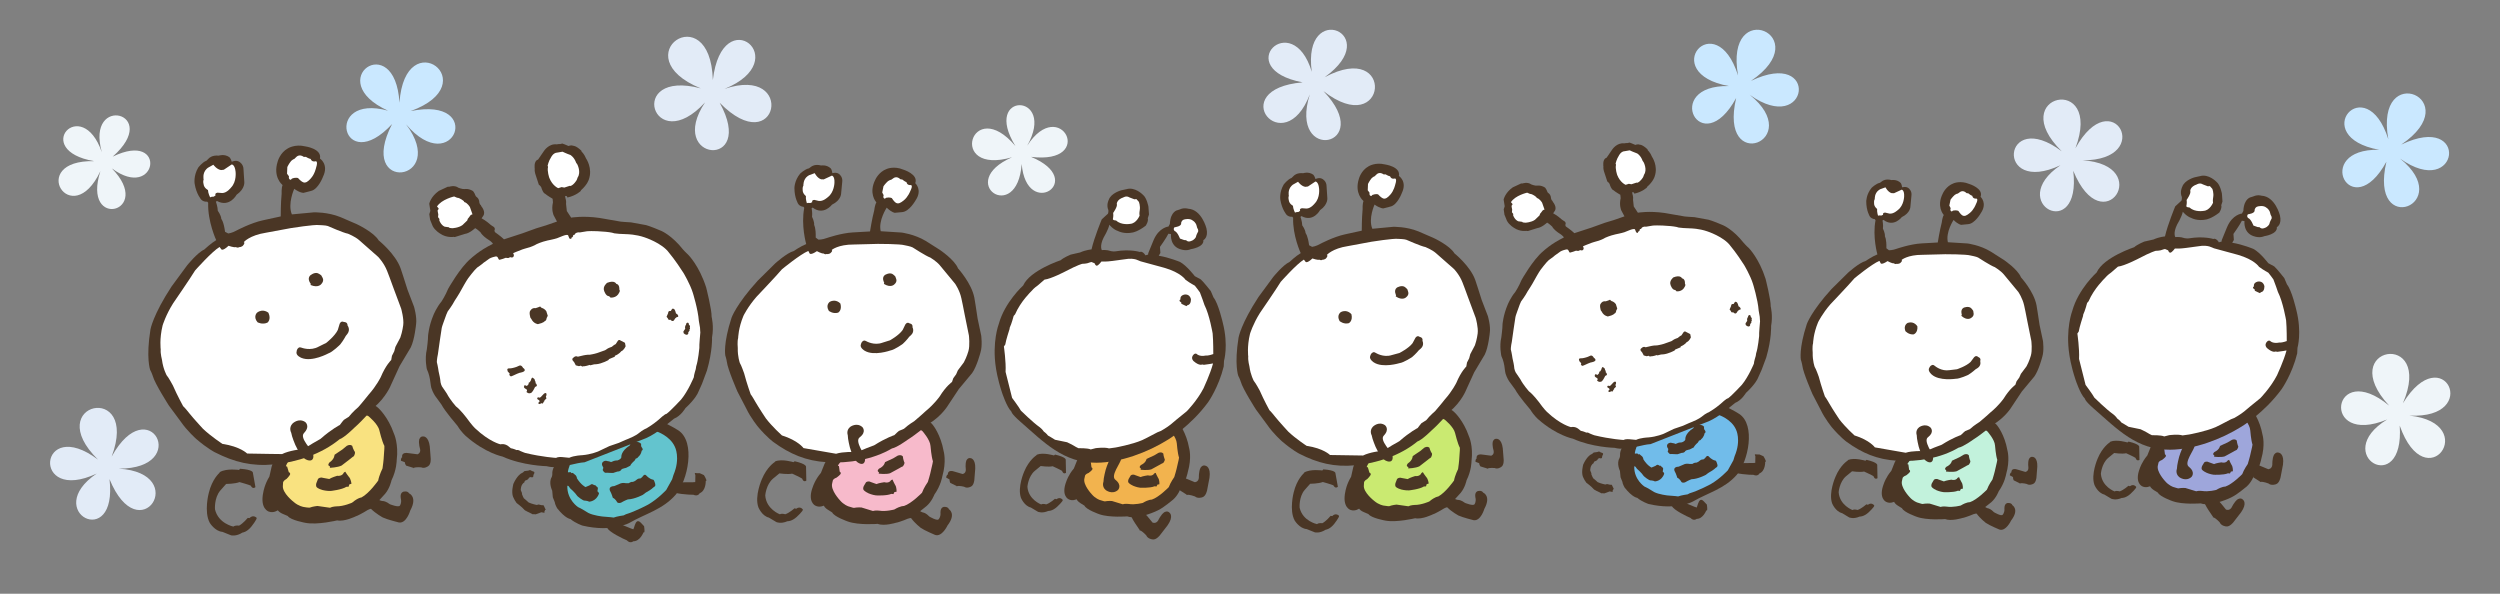 <?xml version="1.0" encoding="utf-8"?>
<!-- Generator: Adobe Illustrator 16.2.1, SVG Export Plug-In . SVG Version: 6.00 Build 0)  -->
<!DOCTYPE svg PUBLIC "-//W3C//DTD SVG 1.1//EN" "http://www.w3.org/Graphics/SVG/1.1/DTD/svg11.dtd">
<svg version="1.1" id="レイヤー_1" xmlns="http://www.w3.org/2000/svg" xmlns:xlink="http://www.w3.org/1999/xlink" x="0px"
	 y="0px" width="800px" height="190px" viewBox="0 0 800 190" enable-background="new 0 0 800 190" xml:space="preserve">
<rect x="0" y="0" width="800" height="190" fill="#808080" stroke="none"/>
<rect fill="none" width="800" height="190"/>
<g>
	<g>
		<path fill="#4A3625" d="M625.414,135.182c3.271-1.513,6.594-1.863,10.111-1.031c0,0,2.717,0.633,3.619,2.065
			c0,0,2.342,2.847,3.23,7.897c0,0,0.918,3.074-0.416,7.66c0,0-0.422,2.691-2.383,5.455c0,0-0.762,2.068-2.342,3.461l-1.969,1.56
			c0,0,0.568,0.392,1.131,0.474c0,0,0.762,0.211,1.656,1.166c0,0,2.365,1.422,2.799,0.823c0,0,0.604-0.584,0.574-1.769
			c0,0-0.205-1.69,0.938-1.973c0,0,1.252-0.211,1.615,0.703c0,0,2.312,1.369-0.439,4.918c0,0-1.65,3.561-3.74,2.863
			c0,0-3.133-1.311-4.322-2.119c0,0-1.824-1.406-2.943-2.963c0,0-0.258-0.229-2.166,0.631c0,0-2.057,0.768-2.473,0.773
			c0,0-3.514,1.104-5.469,0.328c0,0-5.779,0.469-9.033-0.715c0,0-4.17-1.439-4.75-2.752l-1.328-0.824c0,0-0.865-0.498-1.219-1.23
			c0,0-1.322,0.686-2.576-0.012c0,0-2.527-1.123-0.689-5.814c0,0,0.648-2.049,2.395-4.094l1.078-2.697
			c1.615-3.514,4.01-4.861,7.447-6.207c3.848-1.512,7.09-4.209,10.779-6.143C624.822,135.454,625.121,135.312,625.414,135.182z"/>
		<path fill="#4A3625" d="M643.652,151.165c0,0-0.205-1.711,2.184-0.828l2.285,0.677c0,0,1.029-0.148,0.965-1.378
			c0,0-0.24-1.614,0.158-2.692c0,0,0.402-1,1.342-0.715c0,0,1.451,0.117,1.352,3.108l-0.275,3.474c0,0-0.129,1.662-1.064,2.037
			c0,0-1.143,0.62-2.023,0.018c0,0-1.494-0.381-2.08-0.182c-0.604,0.198-0.141-0.013-0.141-0.013l-1.969-0.971
			c0,0-0.264-0.521-0.217-1.025l-1.037-0.584C643.131,152.091,643.201,151.239,643.652,151.165z"/>
		<path fill="#4A3625" d="M600.799,153.032l-0.082-4.199c0,0,0.281-0.83-3.438-1.69l-0.352,0.287c0,0-3.461-1.072-5.498-0.259
			l-0.232,0.259c0,0-2.297,1.409-3.859,5.176c0,0-2.26,5.076-1.055,8.473c0,0,1.049,2.611,3.191,3.133l2.266,1.363
			c0,0,1.377,0.609,3.338-0.27c0,0,1.24,0.11,2.805-1.281c0,0,2.049-1.892,1.879-2.267c0,0-0.789-1.166-2.035-0.229l-0.477-0.141
			c0,0-1.586,1.398-2.816,1.803c0,0-1.018-0.34-1.639,0.023c0,0-4.123-1.527-4.422-5.703c0,0,0.23-3.254,2.326-5.082
			c0,0,1.592-1.287,1.955-1.611c0,0,2.533,0.384,3.857,0.078c0,0,2.473,1.117,3.027,1.504
			C599.541,152.398,599.85,153.63,600.799,153.032z"/>
		<path fill="#C2F2DC" d="M613.615,144.337c0,0,4.654-0.59,8.01-1.973c0,0,2.32-1.113,3.514-2.14c0,0,1.17-0.965,2.342-1.69
			c0,0,2.605-1.974,3.203-2.658c0,0,1.535,0,2.131,0.065c0,0,0.785,0.07,1.377,0.761c0,0,1.035,0.92,1.732,1.301
			c0,0,2.371,2.621,2.479,4.537c0,0,0.25,3.278,0.73,4.612c0,0-0.1,0.845-0.818,3.73c0,0-0.512,1.967-0.723,2.547
			c0,0-1.248,1.756-1.768,3.242c0,0-3.105,3.234-5.486,4.035c0,0-0.926-0.129-2.898,1.055c0,0-2.529,0.687-4.561,0.346
			c0,0-1.166-0.151-1.916,0.101l-3.471-1.065c0,0-1.377-0.076-2.271,0.129c0,0-0.422-0.029-1.662-0.463c0,0-1.396-0.443-2.549-1.814
			c0,0-2.951-3.092-2.371-5.158l0.199-0.896c0,0,0.158-0.498,1.164-0.848c0,0,1.107-0.809,1.225-1.203c0,0,0.07-0.445-0.316-0.586
			l-0.223-1.674l-0.334-0.123c0,0,0.785-1.773,3.047-2.721L613.615,144.337z"/>
		<path fill="#4A3625" d="M630.133,146.361l-0.1-0.653c0,0-0.404-0.668-1.541-0.258l-1.41,0.829l-1.469,0.687l-0.99,0.47
			c0,0-0.158,1.192-1.785,1.938c0,0-0.785,0.645-0.188,1.008l0.156,0.133l-0.094,0.383c0,0,2.225,0.273,3.434-0.104
			c0,0,1.967-1.072,2.844-1.56c0,0,0.773-0.475,1.031-0.532c0,0,0.791-0.953,0.375-1.423
			C630.396,147.275,630.197,146.736,630.133,146.361z"/>
		<path fill="#4A3625" d="M626.924,152.698c0,0-0.457,0.018-0.736,0.516c0,0-0.568,0.615-1.775,0.281c0,0-1.65,0.223-2.369,0.557
			l-1.816-0.645c0,0-0.562-0.388-1.348,0.094l-0.697,1.183c0,0-0.324,0.686-0.047,1.125c0,0,0.287,0.498,1.529,1.063
			c0,0,1.102,0.481,2.227,0.614c0,0,3.221,0.177,4.652-0.463l0.627,0.07l0.305-0.615l0.641-0.104c0,0,0.092-1.377-0.445-2.096
			C627.668,154.279,626.971,152.979,626.924,152.698z"/>
		<path fill="#4A3625" d="M621.9,68.653c0,0-2.303-2.611-0.217-6.711c0,0,1.014-2.389,3.482-3.285c0,0,2.201-0.959,4.955,0.199
			c0,0,4.688,1.406,3.658,4.123c0,0,2.283,2.031,0.076,5.234c0,0-1.896,3.396-4.062,3.52l-2.209,0.217c0,0-0.932-0.082-2.441-1.56
			c0,0-2.6,3.924-1.812,7.125l6.322,0.398c0,0,3.912,0.5,7.307,2.549l4.246,2.697c0,0,4.484,2.992,5.52,5.611
			c0,0,4.135,4.518,4.959,8.917c0,0,0.641,3.852,0.979,6.295c0,0,0.762,3.541,1.09,5.123c0,0,0.41,3.092-0.223,5.088
			c0,0-1.096,4.264-2.535,6.277l-4.01,4.812c0,0-2.133,3.209-3.258,4.911c0,0-1.895,3.273-5.941,5.688c0,0-3.594,3.056-6.322,4.771
			c0,0-3.291,2.379-4.727,2.604c-5.738,3.379-13.098,4.593-19.707,4.177c-6.336-0.388-11.145-2.437-16.166-6.091
			c0,0-1.904-1.356-4.635-4.565c0,0-2.254-2.742-3.588-5.574c0,0-1.926-3.711-2.652-5.102c0,0-2.99-6.832-3.236-9.062
			c0,0-0.135-0.926-0.475-1.908c0,0-0.703-3.49,1.906-11.436c0,0,1.377-4.019,7.895-11.189l5.316-5.252c0,0,3.541-3.203,5.568-3.719
			c0,0,2.16-1.486,3.805-2.125c0,0-1.613-5.639-0.598-10.93l-0.217-0.359c0,0-0.994,0.008-1.604-0.848c0,0-1.137-1.757-1.146-4.766
			c0,0-0.047-2.266,1.721-4.409c0,0,1.428-1.384,2.658-1.604l0.812-0.586c0,0,1.02-0.797,2.895-0.281c0,0,1.674-0.328,2.92,0.902
			c0,0,0.322,0.327,0.475,1.428c0,0,1.271-0.445,2.125,0.322c0,0,1.078,0.818,0.855,2.314l-0.334,3.559c0,0-0.006,2.002-2.752,3.324
			c0,0-2.576,3.408-5.855,0.887l-0.314,0.188c0,0,0.279,1.428,0.129,2.646c0,0,0.727,1.318,0.633,2.453c0,0,0.557,0.75,0.475,3.801
			l0.83,0.627c0,0,1.186,0.029,2.514-0.492c0,0,4.355-1.51,7.91-1.696c0,0,3.928-0.235,5.188-0.293c0,0,0.621-3.918,1.271-6.359
			c0,0,0.17-1.632,0.648-2.418L621.9,68.653z"/>
		<path fill="#FFFFFF" d="M604.012,83.554c0,0,1.441,0.796,1.992,0.703c0,0,0.574,0.416,0.902,0.158c0,0,0.832,0.183,1.352-0.416
			c0,0,0.615-0.521,0.24-0.814c0,0,1.914-1.662,6.699-1.645c0,0,5.326-0.152,7.266-0.187c0,0,6.838-0.013,8.145,0.416
			c0,0,1.861,0.345,2.383,0.644c0,0,4.088,2.662,5.365,3.084c0,0,1.838,1.109,2.832,2.285l4.674,5.648c0,0,1.352,1.964,1.873,4.352
			c0,0,0.779,3.59,1,4.94l1.289,6.365c0,0,0.363,3.016-0.158,4.73c0,0-0.48,1.758-1.369,3.391c0,0-1.184,1.623-1.816,2.432
			l-0.525,1.193l-0.85,1.164l-0.398,1.154c0,0-1.797,1.234-3.734,4.387c0,0-1.568,2.271-4.229,4.436c0,0-2.42,2.213-3.479,3.045
			c0,0-1.721,1.021-3.104,2.304l-1.533,0.649c0,0-1.014,0.859-1.377,1.264c0,0-2.471,0.773-6.102,3.084l-2.354,0.892
			c0,0-2.412,1.125-3.588,1.144c0,0-3.449-0.164-5.592,0.526c0,0-5.457-0.924-9.855-1.721c0,0-1.627-2.304-6.545-3.83
			c0,0-2.934-2.646-4.859-5.17c0,0-2.168-3.267-3.148-4.981c0,0-1.09-1.921-1.441-2.296c0,0-1.188-3.319-1.961-6.323
			c0,0-0.891-2.543-1.312-3.146c0,0-0.715-1.926-0.633-4.549c0,0-0.193-1.938,0.117-3.019c0,0,0.059-3.037,1.604-6.715
			c0,0,1.318-2.758,3.951-5.768c0,0,6.037-6.357,7.701-8.324c0,0,5.586-4.604,7.975-5.559l0.387,0.731
			C601.795,84.216,602.004,84.919,604.012,83.554z"/>
		<path fill="#FFFFFF" d="M603.352,59.94c0,0,0.756,1.51,1.934,1.86l0.795,0.031c0,0,1.254-0.586,2.465-1.137
			c0,0,0.879,0.117,0.779,2.153c0,0-0.047,2.898-2.008,4.355c0,0-1.377,1.342-2.711,1.148l-1.307-0.311c0,0-0.902-0.076-0.715,0.691
			l-0.562,0.25c0,0-0.789-0.129-1.053,0.055c0,0-0.398-1.301-0.287-2.174c0,0-1.025-0.707-0.979-1.867c0,0-0.092-0.836,0.223-1.305
			c0,0-0.135-1.822,1.277-2.841l0.434-0.28C601.637,60.573,602.25,60.362,603.352,59.94z"/>
		<path fill="#FFFFFF" d="M631.135,62.669c0,0,0.076,1.002,1.322,0.885c0,0,0.75,0-0.182,1.826c0,0-0.654,1.769-1.984,2.811
			c0,0-1.16,1.014-1.787,0.889c0,0-0.654,0.234-1.803-1.568c0,0-0.562-0.363-1.744-0.123l-0.363,0.286c0,0-0.719-0.076-0.381-1.064
			l-0.426-0.82l0.379-1.885c0,0,0.592-0.873,1.348-1.529c0,0,0.691-0.461,0.971-0.426c0,0,0.334-0.207,0.686-0.48
			c0,0,0.975-0.832,2.121,0.32l0.592,0.09C629.881,61.88,630.613,62.517,631.135,62.669z"/>
		<path fill="#4A3625" d="M613.354,139.23c0,0-0.562-1.475,0.771-2.512c0,0,1.949-1.441,3.66,0.111c0,0,1.369,1.404-0.832,3.086
			c-1.598,1.217,1.586,5.146,1.645,6.34c0.094,1.822-1.035,2.131-2.324,1.184c-1.17-0.86-1.891-3.209-2.301-4.557
			C613.973,142.884,613.34,140.432,613.354,139.23z"/>
	</g>
	<g>
		<path fill="#4A3625" d="M628.398,98.456c0,0,1.412-0.58,2.271,0.076c0,0,0.451,0.403,0.773,0.952l0.094,0.668
			c0,0,0.322,0.992-0.879,1.646c0,0-1.229,0.923-3.039-0.754l0.17-0.315C627.791,100.729,627.182,99.089,628.398,98.456z"/>
		<path fill="#4A3625" d="M613.568,104.445c0,0-0.996-1.805-3.068-1.137c0,0-1.516,0.687-0.777,2.642c0,0,1.047,1.219,2.641,1.049
			C612.361,106.999,613.744,106.583,613.568,104.445z"/>
		<path fill="#4A3625" d="M630.596,115.811l1.072-1.439c0,0,0.648-0.865,1.369-0.117c0,0,1.008,0.281,0.627,1.307
			c0,0,0.475,1.381-0.873,2.242l-0.604,0.367c0,0-1.102,1.02-2.359,1.787c0,0-2.74,1.289-4.027,1.248c0,0-5.225,0.812-7.66-1.365
			c0,0-1.404-1.166-0.777-2.131c0,0,0.287-0.727,0.871-0.867c0,0,0.322-0.281,0.891,0.229c0,0,2.057,1.822,4.715,1.378l2.391-0.289
			C626.229,118.157,629.178,117.204,630.596,115.811z"/>
	</g>
</g>
<g>
	<g>
		<path fill="#4A3625" d="M542.27,129.662c0.48-0.193,0.937-0.357,1.363-0.475c2.529-0.73,6.119,0.686,8.754,0.996
			c0,0,2.582,1.239,4.135,2.256c5.408,3.512,2.885,15.315-0.738,19.479c-3.958,4.533-9.141,5.721-13.981,8.525
			c-0.006,0.006-5.141,2.969-14.252,0.838c0,0-2.125-0.703-3.636-1.979c0,0-1.506-0.075-4.034-3.28c0,0-0.69-1.199-0.709-1.82
			l-0.592-1.48l-0.193-2.008c0,0-1.198-2.449-0.139-4.129c0,0,0.197-0.551,0.168-0.914c-0.209-3.043,4.104-6.652,6.354-7.934
			c3.909-2.248,8.385-3.295,12.317-5.473C538.551,131.455,540.524,130.371,542.27,129.662z"/>
		<path fill="#71BCEA" d="M544.354,131.525c0,0,0.509,0.434,0.795,0.469c0,0,2.114,0.035,3.334,0.457c0,0,1.152,0.352,1.505,0.328
			c0,0,4.045,1.287,5.53,4.67c0,0,1.764,3.369-0.443,8.543l-0.387,1.287l-1.784,3.223c0,0-2.437,2.67-5.481,4.426
			c0,0-3.741,2.039-6.75,2.928l-0.645,0.34c0,0-2.079,0.281-3.028,0.662c0,0-1.141-0.182-3.377-0.315c0,0-2.771-0.299-4.316-1.097
			c0,0-2.312-1.471-3.09-1.756c0,0-3.355-2.19-3.257-6.399c0,0,0.193-0.433,0.861,0.721c0,0,1.451,1.212,2.189,2.337
			c0,0,1.697,1.545,2.336,1.381c0,0,0.965,0.1,1.199,0.321c0,0,2.196-0.028,3.005-2.477c0,0-0.129-0.484-0.479-0.66l0.141-0.879
			c0,0,0.059-0.357-0.381-0.568l-0.48-0.475l-0.239,0.077c0,0-0.731-0.688-1.2-0.077c0,0-0.943,0.469-1.445,0.627
			c0,0-1.371-0.65-2.604-2.67c0,0,0.047-0.65-0.656-1.132l-0.599-0.498l-0.361,0.095l-0.271-0.315l-0.768,0.063
			c0,0-0.353,0.123,0.668-2.716c0,0,0.521-0.872,0.995-1.791c0,0,0.047-0.266,1.014-0.418c0,0,2.68-0.344,4.555-1.545
			c0,0,2.16-0.662,3.461-1.664c0,0,1.732-0.971,3.267-1.504c0,0,1.974-0.848,2.501-1.469l1.675-0.69c0,0,1.025-0.398,1.721-1.062
			C543.059,132.303,544.02,131.834,544.354,131.525z"/>
		<path fill="#4A3625" d="M511.896,146.59l0.342,0.105c0,0,0.571-0.082,0.391-0.369l0.135-0.521c0,0,0.476-0.592,0.064-0.83
			l-0.695-0.246c0,0-0.311-0.451-0.955-0.088l-1.192,0.164l-0.496,0.432l-0.492,0.253c0,0-1.258,0.649-2.406,3.243l-0.018,0.172
			c0,0-0.597,2.207-0.035,3.664c0,0,0.557,1.229,0.854,1.539l0.193,0.316c0,0,1.762,1.316,2.369,2.074c0,0,0.373,0.363,0.549,0.344
			l0.164,0.137c0,0,1.359,0.619,1.891,0.918l0.177-0.069l0.627,0.069c0,0,1.234-0.422,1.728-0.645l0.832,0.158
			c0,0,0.353-0.141,0.082-0.373l0.158-0.23l0.047-0.223l0.233-0.062l-0.649-1.354c0,0-0.17-0.111-0.65-0.064
			c0,0-0.562-0.104-0.879-0.211l-0.556,0.158c0,0-1.437-0.293-2.459-0.768c0,0-0.932-0.879-1.445-1.258c0,0-0.442-0.797-0.584-1.289
			l0.029-0.271l-0.375-0.918c0,0-0.101-1.651,1.111-2.371l0.041-0.276l0.209-0.234c0,0,0.961-0.246,1.061-0.771
			C511.295,146.895,511.43,146.689,511.896,146.59z"/>
		<path fill="#4A3625" d="M542.457,136.062c0,0,2.131-0.527,2.85,0.504c0,0-0.164,0.719,0.252,1.117c0,0,0.271,0.381,0.205,0.627
			c-0.012,0.041-0.022,0.069-0.053,0.11c-0.199,0.246-0.252,0.199-0.252,0.199s-0.088,1.131-1.111,1.955
			c0,0-0.047,0.312-0.696,0.438c0,0-0.199,0.633-0.769,0.996c0,0-0.789,0.779-0.871,1.152l-1.275,0.65c0,0-0.861,0.192-1.119,0.305
			l-0.353,0.24c0,0-0.116,0.562-1.146,0.567l-1.242,0.414c0,0-0.736,0.041-1.275-0.022l-0.721-0.041c0,0-0.59,0.281-1.1-0.596
			c0,0-0.275-0.335,0-0.47l0.063-0.558c0,0-0.762-0.864-0.182-1.573c0,0,0.627-0.649,1.363-0.322c0,0,0.891,0.104,1.159,0.312
			l0.9-0.375c0,0,0.627-0.158,1.002-0.123c0,0,1.042-0.234,1.229-0.965c0,0-0.312-1.758,2.583-3.615
			C541.9,136.992,542.021,136.268,542.457,136.062z"/>
		<path fill="#4A3625" d="M546.801,146.062c0,0,0.907,1.096,2.098,1.321c0,0,0.21-0.094,0.462,0.646
			c0.006,0.008,0.012,0.022,0.012,0.035c0.258,0.772,0.492,1.194-0.387,1.676c0,0-0.544,0.615-2.154,1.492
			c0,0-0.439,0.258-0.973,0.721c0,0-2.494,1.346-4.578,1.398c0,0-0.891,0.305-2.062,0.996c0,0-0.872,0.334-1.206-0.171
			c0,0-0.479-0.987-1.276-1.293c0,0-0.414-1.395-0.83-2.071c0,0-0.779-1.412,1.274-1.488l1.934-0.826c0,0,0.668-0.238,1.617-0.035
			l0.808-0.004c0,0,0.756-0.523,1.201-0.387c0,0,0.688-0.16,1.188-0.664c0,0,0.533-0.49,1.047-0.361c0,0,0.416-0.076,1.05-0.943
			C546.021,146.104,546.355,145.664,546.801,146.062z"/>
		<g>
			<path fill="#4A3625" d="M561.625,145.371c0.047-0.018,0.135-0.012,0.264,0.035l1.172,0.035l1.254,0.562
				c0,0,0.812,1.317,0.75,1.687l-0.205,0.129c0,0,0.082,2.924-1.828,3.666c0,0-0.516,1.102-1.92,0.463
				c-1.078,0.035-6.112-0.264-6.909-1.223c-2.752-3.316,6.563-2.336,7.476-2.617c0.029-0.699,0.029-1.418,0.041-2.133
				C561.719,145.975,561.414,145.459,561.625,145.371z"/>
		</g>
		<g>
			<path fill="#4A3625" d="M544.078,160.027c0.293-0.183,0.674-0.105,1.176,0.438c0.023,0.019,0.943,1,0.943,1
				s0.252,1.522,0.041,1.847l-0.234,0.041c0,0-1.037,2.723-3.086,2.682c0,0-0.896,0.826-1.955-0.299
				c-1.001-0.387-5.545-2.594-5.914-3.783c-1.27-4.121,6.957,0.352,7.91,0.451C543.229,161.807,543.475,160.391,544.078,160.027z"/>
		</g>
		<path fill="#4A3625" d="M528.176,142.117c-2.787,0.188-5.394,1.381-8.156,1.258c0,0-1.036,0.516-3.344-0.07
			c0,0-7.192-0.141-13.335-2.916c0,0-5.224-1.02-11.097-6.205c0,0-1.375-1.166-2.533-3.092c0,0-3.796-4.404-4.867-6.469
			c0,0-1.164-1.555-1.914-2.607c0,0-0.69-1.008-1.143-2.412c0,0-0.238-0.92-0.408-2.6c0,0-0.264-1.705-0.943-3.08
			c0,0-0.696-3.057-0.012-5.977c0,0,0.404-2.988,0.381-4.146c0,0,0.188-2.852,1.65-6.307c0,0,0.932-2.289,2.436-4.068
			c0,0,1.165-1.775,1.991-3.812c0,0,3.636-6.51,6.934-9.224c0,0,2.436-2.358,6.598-4.378c0,0,0.123-0.408-2.008-1.717
			c0,0-1.258-0.895-1.716-1.791c0,0-0.988-0.946-1.615-1.264c0,0-1.657,1.567-3.122,1.75l-2.744,0.858c0,0-0.41,0.188-0.621,0.023
			c0,0-2.107,0.398-4.094-0.953c0,0-1.533-0.873-2.271-2.26l-0.801-1.967l-0.233-1.688l0.315-1l-0.34-2.149
			c0,0,0.434-2.154,2.92-3.898c0,0,2.138-0.982,2.677-1.248l0.435,0.008c0,0,1.609-0.605,2.814,0.305c0,0,1.22,0.484,1.873,0.387
			c0,0,1.148-0.254,2.53,0.619c0,0,0.498,0.592,0.668,1.195l0.234,0.443c0,0,0.978,0.486,1.013,1.816c0,0,0.141,0.643,0.463,0.812
			l0.141,0.328c0,0,1.498,1.711,0.517,2.986l-0.439,0.65c0,0,1.375,0.721,2.765,1.99c0,0,0.291,0.234,0.52,0.369
			c0,0,1.084,0.398,0.604,1.381l0.146,0.445c0,0,1.938,1.346,2.753,2.174l5.55-1.811l4.226-1.521l2.93-0.888l3.326-1.159
			l-1.014-1.896c0,0-0.755-1.59-0.205-3.918l-0.105-1.09c0,0-1.574-0.9-2.282-1.521c0,0-0.551-0.005-1.166-1.963
			c0,0-0.252-0.48-0.715-0.754l-1.095-3.332c0,0-0.252-0.932-0.158-1.48c0,0-0.369-2.277,0.885-2.746l0.146-0.078l1.732-2.528
			c0,0,1.458-2.349,3.917-2.056c0,0,0.701-0.152,1.005-0.082l0.688-0.17c0,0,1.282,0.469,1.851,0.75c0,0,0.798-0.346,1.364-0.07
			c0,0,0.797-0.141,2.512,1.462l0.07,0.271c0,0,0.867,0.82,1.369,2.115c0,0,2.067,2.939,0.85,6.364c0,0-0.422,1.547-2.389,3.261
			l-0.07,0.211c0,0-1.381,1.4-4.039,1.99c0,0-0.07-0.643-0.69-0.439l0.082,0.539c0,0,0.345,1.008,0.198,1.826
			c0,0,0.233,1.92,0.233,2.162l1.318,2.002c0,0,3.577-0.638,8.564,0.088c0,0,5.041,0.86,6.399,1.113c0,0,2.173,0.205,3.128,0.223
			l4.584,0.836c0,0,1.476,0.394,4.666,1.785c0,0,3.139,1.324,6.481,5.563c0,0,0.984,1.117,1.691,1.715c0,0,3.25,3.271,5.34,9.808
			c0,0,1.74,6.869,1.652,8.848c0,0,0.754,2.992,0.129,6.258c0,0,0.193,4.07-1.553,10.072l-1.488,3.988l-1.229,2.732
			c0,0-0.691,1.77-3.793,4.645c0,0-1.359,2.365-3.449,3.184c-3.221,2.543-5.932,5.107-9.925,6.465"/>
		<path fill="#FFFFFF" d="M521.512,48.105c0,0,1.229,0.609,2.396,1.002c0,0,1.152,0.684,1.716,2.336l0.357,0.51
			c0,0,1.217,2.336,0.11,3.945l-0.274,0.755c0,0-0.873,1.535-1.903,1.832l-0.229-0.051l-1.64,0.531l-0.814-0.151l-1.022,0.327
			c0,0-1.734-0.68-2.693-3.115c0,0-0.721-2.049-0.393-3.318l-0.135-0.375c0,0,0.327-1.453,1.043-2.52c0,0,0.631-1.398,1.885-1.435
			L521.512,48.105z"/>
		<path fill="#FFFFFF" d="M494.247,67.072l-0.767-2.197c0,0-0.728-1.283-1.709-1.527l-0.146-0.287c0,0-1.166-1.008-2.037-1.02
			l-0.896-0.387c0,0-3.796,0.85-5.188,3.039l0.438,0.51c0,0,0.252,0.123-0.244,0.654c0,0,0.045,0.676,0.196,1.23l-0.069,0.791
			c0,0,0.158,0.363,0.299,0.398c0,0,0.182,0.152,0.088,0.656c0,0,0.476,1.393,1.616,1.879l1.271,0.176l0.199,0.188l0.819,0.094
			c0,0,1.902-0.076,3.08-0.943l1.45-1.394l0.188-0.544c0,0,0.551-0.609,0.756-0.961C493.592,67.428,493.668,67.213,494.247,67.072z"
			/>
		<path fill="#FFFFFF" d="M523.192,73.39l0.387,0.977l0.562,0.176l0.048-0.379c0,0,0.66-0.23,0.538-0.82l0.397-0.088l0.322-0.451
			c0,0,0.592-0.416,1.299-0.264l2.125-0.352c0,0,1.751-0.199,5.779,0.164c0,0,1.881,0.182,2.528,0.463l1.472,0.152l2.465,0.117
			c0,0,2.576,0.035,5.164,0.93c0,0,5.362,1.723,7.481,4.691c0,0,1.84,2.143,4.381,6.131c0,0,1.961,3.277,2.799,5.972
			c0,0,1.574,5.007,1.832,8.55l0.346,2.021l0.062,1.035l0.035,0.403c0,0-0.379,4.058-0.291,4.713c0,0-0.363,3.818-0.955,5.498
			l-0.141,0.892c0,0-0.586,1.834-0.586,2.468c0,0-1.715,4.168-3.84,6.737c0,0-3.156,3.42-4.404,4.319l-0.168,0.054
			c0,0-0.305-0.047-2.354,1.832c0,0-1.634,1.405-3.503,2.489c0,0-1.124,0.41-2.47,1.552c0,0-0.908,0.756-3.033,1.614
			c0,0-1.656,0.64-2.928,1.261l-2.881,0.981c0,0-1.322,0.609-3.278,1.57c0,0-2.208,0.959-4.954,1.178c0,0-2.377,0.074-3.898,0.777
			l-2.231-0.211c0,0-1.123-0.117-1.737,0.246c0,0-4.11-0.227-9.369-1.5c0,0-0.775-0.258-1.468-0.572c0,0-0.59-0.439-1.116-0.287
			c0,0-1.031-0.463-1.75-0.562l-0.804-0.646c0,0-0.942-0.842-2.365-0.543c0,0-3.309-0.738-7.67-4.867c0,0-0.826-0.719-2.631-3.225
			c0,0-1.743-2.324-3.159-3.391c0,0-1.792-2.01-2.735-3.848c0,0-1.147-1.744-1.481-2.185c0,0-0.491-0.83-0.532-2.106
			c0,0-0.211-1.384-0.492-2.441c0,0-0.205-1.541-0.537-2.822c0,0,0-0.926,0.32-2.383l0.598-4.211l0.568-3.752
			c0,0,0.21-0.914,0.545-1.703c0,0,0.521-1.508,0.831-2.297l0.428-0.984c0,0,1.382-1.82,2.108-3.254c0,0,1.444-2.18,2.014-3.297
			c0,0,1.545-2.816,2.09-3.531c0,0,1.786-2.4,2.688-3.184c0,0,1.688-1.156,1.903-1.441l1.844-1.312c0,0,0.593-0.357,1.82-0.621
			c0,0,0.492-0.109,0.687,0.299l0.244,0.492c0,0,0.13,0.246,0.312,0.211l1.008-0.293l0.866-0.316c0,0,0.621,0.129,0.885,0.041
			l0.445-0.234c0,0,0.393,0.211,0.801,0.042c0,0,0.639-0.367,0.076-1.24c0,0,1.348-0.609,2.828-1.142c0,0,1.426-0.462,2.264-0.667
			c0,0,1.34-0.451,2.065-0.944c0,0,1.389-0.654,3.25-1.076c0,0,2.025-0.398,2.876-0.688c0,0,0.899-0.367,1.809-0.725
			C521.623,73.582,522.823,73.09,523.192,73.39z"/>
	</g>
	<g>
		<path fill="#4A3625" d="M538.234,89.051c0,0-0.463-1.188-2.74-0.293c0,0-1.451,1.084-0.906,2.455c0,0,0.496,1.633,1.498,1.586
			l0.41,0.428c0,0,1.85,0.247,2.646-1.518c0,0,0.369-0.492,0.041-0.895C539.183,90.814,539.37,89.273,538.234,89.051z"/>
		<path fill="#4A3625" d="M515.2,95.908c0,0,0.393,0.514,0.844,0.555c0,0,0.614,0.264,1.03,0.861l0.445,1.412l-0.353,0.719
			c0,0,0,0.723-0.557,0.891c0,0-0.234,0.504-2.079,0.92c0,0-1.329-0.146-1.997-1.58l-0.265-0.34c0,0-0.584-1.781,0.054-2.285
			c0,0,0.438-0.813,1.506-0.639C513.83,96.422,515.118,96.025,515.2,95.908z"/>
		<path fill="#4A3625" d="M559.125,102.652c0,0-0.25-0.685,0.252-1.223c0,0-0.064-0.552,0.492-0.628c0,0,0.422,0.054,0.375,0.634
			l0.293,0.299c0,0,0.109,0.369-0.047,0.479c0,0,0.281,0.408-0.135,0.754l0.109,0.253l-0.428,0.516c0,0,0.199,0.631-0.463,0.748
			c0,0-0.508,0-0.936-0.484l-0.07-0.516L559.125,102.652z"/>
		<path fill="#4A3625" d="M556.332,98.016c0,0,0.586,0.252,0.68,0.76c0,0,0.129,0.363-0.457,0.363l-0.463,0.375l-0.381,0.586
			c0,0-0.363,0.615-1.111-0.199c0,0-0.368,0.234-0.598-0.069l-0.158-0.345l-0.375-0.444l0.48-1.119c0,0-0.076-0.778,0.797-0.639
			l0.403-0.627c0,0,0.239-0.24,0.632,0.069C555.781,96.727,556.062,96.879,556.332,98.016z"/>
		<path fill="#4A3625" d="M538.064,107.314l0.633-0.949c0,0,0.304-0.562,0.849-0.146l1.131,0.58l0.21,0.141l0.193,1.013
			c0,0-0.485,1.229-1.358,1.541c0,0-0.463,0.778-1.902,1.362v0.265l-1.769,0.744l-0.158,0.27c0,0-2.02,1.152-3.8,1.275l-0.521,0.018
			l-1.171,0.3l-0.212-0.111c0,0-1.477,0.504-1.948,0.387l-0.164,0.105c0,0-0.394-0.111-0.627-0.281l-0.17,0.1l-0.375,0.059
			l-0.906-0.245l-0.492-0.938l-0.434-0.514c0,0-0.398-0.539,0.258-0.902c0,0,0.516-0.656,1.281-0.258l1.758-0.41
			c0,0,1.088-0.24,1.813-0.182c0,0,1.312-0.197,2.272-0.514l2.405-0.855l0.826-0.539c0,0,0.551-0.299,1.229-0.51
			C536.916,108.115,537.602,107.49,538.064,107.314z"/>
		<path fill="#4A3625" d="M510.557,115.111c0,0-0.123-0.445-0.508-0.59c0,0-0.422-0.92-1.082-0.722l-0.936,0.416
			c0,0-1.01,0.354-1.734,0.427l-0.537,0.02c0,0-0.356-0.031-0.504,0.27l0.117,0.613l0.346,0.395l0.293,0.32l-0.146,0.275
			c0,0,0.203,0.691,0.672,0.498c0,0,0.932-0.363,1.721-0.754l0.738-0.281C508.996,115.998,510.703,115.768,510.557,115.111z"/>
		<path fill="#4A3625" d="M512.459,118.053l0.211-0.475c0,0,0.152-0.281,0.457,0.029l0.375,0.305l0.129,0.457
			c0,0,0.305,0.467,0.199,0.76l0.27,0.258l0.129,0.498c0,0-0.047,0.246-0.551,0.387c0,0-0.598,1.316-1.096,1.756
			c0,0-0.525,0.293-0.988,0.117l-0.451-0.27c0,0-0.188-0.199,0.095-0.334l-0.029-0.416c0,0-0.305-0.27-0.621-0.428
			c0,0-0.455-0.309-0.223-0.602l0.028-0.271c0,0,0.229-0.193,0.81,0.164l0.51-0.558l0.041-0.457l0.334-0.164l0.355-0.612
			L512.459,118.053z"/>
		<path fill="#4A3625" d="M515.37,123.369l0.92-0.99c0,0,0.433-0.393,0.708-0.223c0,0,0.369,0.281-0.053,1.053l0.176,0.551
			l-0.627,0.594l0.035,0.203l-0.17,0.105l-0.356,0.65l-0.369-0.117l-0.574,0.27l-0.444-0.223c0,0,0.123-0.381,0.457-0.574
			l-0.142-0.35l-0.539-0.353c0,0-0.245-0.352,0.188-0.562l0.416,0.121L515.37,123.369z"/>
	</g>
</g>
<g>
	<g>
		<path fill="#4A3625" d="M450.855,133.047c3.166-2.113,6.573-3.031,10.391-2.738c0,0,2.935,0.217,4.117,1.558
			c0,0,2.908,2.582,4.678,7.704c0,0,1.47,3.058,0.838,8.068c0,0,0.006,2.881-1.586,6.084c0,0-0.457,2.289-1.875,3.998l-1.791,1.967
			c0,0,0.646,0.312,1.254,0.306c0,0,0.824,0.09,1.92,0.934c0,0,2.71,1.101,3.057,0.41c0,0,0.539-0.715,0.315-1.944
			c0,0-0.504-1.74,0.646-2.22c0,0,1.275-0.428,1.81,0.468c0,0,2.629,1.055,0.357,5.213c0,0-1.144,3.979-3.444,3.604
			c0,0-3.489-0.86-4.858-1.504c0,0-2.138-1.16-3.565-2.604c0,0-0.299-0.188-2.154,1.024c0,0-2.02,1.146-2.453,1.217
			c0,0-3.479,1.728-5.649,1.24c0,0-5.956,1.446-9.558,0.756c0,0-4.585-0.813-5.41-2.084l-1.526-0.655c0,0-0.979-0.369-1.472-1.076
			c0,0-1.27,0.936-2.691,0.416c0,0-2.823-0.756-1.682-5.955c0,0,0.34-2.248,1.827-4.668l0.674-2.998
			c1.106-3.928,3.385-5.732,6.757-7.711c3.765-2.213,6.697-5.572,10.224-8.203C450.287,133.445,450.568,133.24,450.855,133.047z"/>
		<path fill="#4A3625" d="M472.536,146.727c0,0-0.486-1.75,2.144-1.225l2.5,0.322c0,0,1.047-0.316,0.771-1.598
			c0,0-0.508-1.646-0.271-2.83c0,0,0.257-1.117,1.277-0.978c0,0,1.54-0.11,1.927,3.024l0.293,3.673c0,0,0.136,1.758-0.778,2.301
			c0,0-1.089,0.838-2.114,0.353c0,0-1.615-0.146-2.207,0.157c-0.586,0.312-0.141,0-0.141,0l-2.214-0.686
			c0,0-0.361-0.484-0.396-1.023l-1.172-0.444C472.155,147.773,472.085,146.885,472.536,146.727z"/>
		<path fill="#4A3625" d="M428.119,155.771l-0.785-4.373c0,0,0.158-0.926-3.864-1.201l-0.328,0.357c0,0-3.78-0.546-5.773,0.637
			l-0.202,0.312c0,0-2.163,1.851-3.176,6.035c0,0-1.521,5.676,0.304,9.019c0,0,1.524,2.561,3.845,2.748l2.6,1.04
			c0,0,1.532,0.416,3.437-0.825c0,0,1.317-0.086,2.716-1.806c0,0,1.826-2.312,1.588-2.668c0,0-1.014-1.096-2.165,0.095l-0.511-0.07
			c0,0-1.439,1.715-2.646,2.354c0,0-1.124-0.188-1.711,0.291c0,0-4.562-0.918-5.561-5.221c0,0-0.299-3.438,1.59-5.691
			c0,0,1.449-1.609,1.771-1.996c0,0,2.709-0.022,4.05-0.567c0,0,2.765,0.762,3.396,1.069
			C426.688,155.309,427.217,156.533,428.119,155.771z"/>
		<path fill="#CAEA71" d="M440.052,144.559c0,0,4.768-1.375,8.039-3.379c0,0,2.237-1.539,3.308-2.813c0,0,1.066-1.207,2.167-2.154
			c0,0,2.4-2.489,2.904-3.299c0,0,1.6-0.25,2.237-0.279c0,0,0.83-0.059,1.557,0.562c0,0,1.24,0.779,2.031,1.072
			c0,0,2.911,2.344,3.332,4.321c0,0,0.814,3.384,1.529,4.701c0,0,0.045,0.892-0.234,4.021c0,0-0.205,2.144-0.334,2.775
			c0,0-1.014,2.043-1.307,3.689c0,0-2.705,3.881-5.064,5.111c0,0-0.99,0.022-2.84,1.581c0,0-2.535,1.142-4.713,1.111
			c0,0-1.242,0.035-1.979,0.428l-3.808-0.539c0,0-1.452,0.146-2.341,0.511c0,0-0.451,0.035-1.82-0.205c0,0-1.529-0.24-2.958-1.478
			c0,0-3.595-2.746-3.325-4.994l0.064-0.965c0,0,0.07-0.558,1.063-1.084c0,0,1.025-1.022,1.084-1.453c0,0-0.006-0.479-0.428-0.562
			l-0.51-1.709l-0.369-0.076c0,0,0.527-1.984,2.724-3.336L440.052,144.559z"/>
		<path fill="#4A3625" d="M457.629,143.957l-0.211-0.676c0,0-0.532-0.631-1.657-0.016l-1.329,1.104l-1.424,0.948l-0.947,0.656
			c0,0,0.035,1.271-1.551,2.33c0,0-0.709,0.803-0.022,1.07l0.188,0.123l-0.029,0.41c0,0,2.357-0.082,3.56-0.686
			c0,0,1.868-1.439,2.712-2.097c0,0,0.726-0.612,0.989-0.726c0,0,0.674-1.131,0.151-1.545
			C458.057,144.859,457.764,144.324,457.629,143.957z"/>
		<path fill="#4A3625" d="M455.327,151.094c0,0-0.468,0.094-0.686,0.656c0,0-0.491,0.742-1.803,0.586c0,0-1.688,0.508-2.383,0.971
			l-2.009-0.369c0,0-0.646-0.315-1.383,0.328l-0.526,1.349c0,0-0.234,0.766,0.129,1.176c0,0,0.38,0.479,1.78,0.86
			c0,0,1.224,0.322,2.425,0.275c0,0,3.383-0.346,4.782-1.26l0.662-0.023l0.217-0.701l0.648-0.211c0,0-0.134-1.446-0.812-2.108
			C456.37,152.621,455.427,151.379,455.327,151.094z"/>
		<path fill="#4A3625" d="M436.188,64.191c0,0-2.834-2.343-1.342-6.973c0,0,0.662-2.66,3.099-4c0,0,2.138-1.365,5.204-0.609
			c0,0,5.131,0.686,4.497,3.695c0,0,2.729,1.732,0.949,5.449c0,0-1.412,3.859-3.661,4.352l-2.264,0.58c0,0-0.984,0.076-2.812-1.217
			c0,0-2.067,4.523-0.71,7.74l6.663-0.627c0,0,4.158-0.129,8.052,1.451l4.873,2.107c0,0,5.181,2.383,6.69,4.938
			c0,0,5.06,4.045,6.646,8.49c0,0,1.312,3.922,2.066,6.416c0,0,1.388,3.562,1.984,5.164c0,0,0.949,3.162,0.615,5.353
			c0,0-0.439,4.633-1.604,6.957l-3.396,5.694c0,0-1.698,3.714-2.588,5.668c0,0-1.436,3.738-5.265,6.916c0,0-3.249,3.795-5.808,6.031
			c0,0-3.04,3.027-4.51,3.512c-5.428,4.476-12.903,6.951-19.878,7.613c-6.682,0.644-12.032-0.703-17.883-3.688
			c0,0-2.217-1.103-5.596-4c0,0-2.806-2.479-4.669-5.228c0,0-2.626-3.549-3.609-4.885c0,0-4.257-6.627-4.878-8.928
			c0,0-0.293-0.938-0.809-1.902c0,0-1.316-3.539,0.094-12.256c0,0,0.772-4.42,6.392-12.986l4.686-6.365c0,0,3.164-3.929,5.201-4.801
			c0,0,2.008-1.904,3.611-2.852c0,0-2.621-5.615-2.429-11.314l-0.287-0.332c0,0-1.034,0.169-1.813-0.627
			c0,0-1.476-1.639-1.985-4.783c0,0-0.422-2.355,1.065-4.888c0,0,1.271-1.677,2.512-2.114l0.762-0.738c0,0,0.924-1.002,2.962-0.779
			c0,0,1.692-0.612,3.204,0.457c0,0,0.395,0.3,0.733,1.412c0,0,1.249-0.668,2.262-0.006c0,0,1.271,0.672,1.282,2.264l0.24,3.771
			c0,0,0.327,2.086-2.331,3.93c0,0-2.122,3.988-5.96,1.891l-0.297,0.252c0,0,0.535,1.438,0.566,2.733c0,0,0.986,1.26,1.072,2.466
			c0,0,0.701,0.69,1.123,3.888l0.97,0.508c0,0,1.237-0.156,2.542-0.926c0,0,4.298-2.289,7.976-3.078c0,0,4.06-0.896,5.363-1.172
			c0,0,0-4.18,0.275-6.844c0,0-0.082-1.732,0.28-2.629L436.188,64.191z"/>
		<path fill="#FFFFFF" d="M419.977,82.705c0,0,1.638,0.592,2.193,0.398c0,0,0.673,0.34,0.972,0.018c0,0,0.902,0.053,1.348-0.649
			c0,0,0.557-0.648,0.104-0.89c0,0,1.729-2.062,6.729-2.828c0,0,5.538-1.043,7.547-1.399c0,0,7.148-1.144,8.578-0.914
			c0,0,2.003,0.047,2.589,0.287c0,0,4.713,2.09,6.112,2.332c0,0,2.103,0.849,3.33,1.92l5.82,5.123c0,0,1.74,1.809,2.676,4.221
			c0,0,1.404,3.619,1.861,4.989l2.396,6.435c0,0,0.879,3.092,0.62,4.965c0,0-0.217,1.914-0.872,3.767c0,0-0.967,1.887-1.493,2.84
			l-0.353,1.328l-0.697,1.364l-0.221,1.271c0,0-1.676,1.588-3.174,5.195c0,0-1.271,2.627-3.684,5.321c0,0-2.154,2.718-3.121,3.765
			c0,0-1.627,1.346-2.862,2.916l-1.499,0.93c0,0-0.908,1.066-1.219,1.553c0,0-2.459,1.219-5.866,4.221l-2.308,1.312
			c0,0-2.33,1.574-3.554,1.793c0,0-3.637,0.402-5.75,1.475c0,0-5.854-0.059-10.573-0.164c0,0-2.079-2.131-7.467-2.922
			c0,0-3.494-2.266-5.925-4.59c0,0-2.812-3.045-4.122-4.674c0,0-1.447-1.832-1.88-2.16c0,0-1.791-3.266-3.103-6.277
			c0,0-1.34-2.498-1.879-3.065c0,0-1.062-1.898-1.412-4.646c0,0-0.516-1.99-0.381-3.166c0,0-0.438-3.186,0.567-7.279
			c0,0,0.917-3.09,3.175-6.674c0,0,5.245-7.637,6.657-9.961c0,0,5.069-5.721,7.409-7.112l0.523,0.69
			C417.773,83.76,418.111,84.461,419.977,82.705z"/>
		<path fill="#FFFFFF" d="M415.379,58.16c0,0,1.042,1.463,2.331,1.627l0.837-0.111c0,0,1.213-0.812,2.389-1.592
			c0,0,0.925-0.006,1.158,2.131c0,0,0.434,3.039-1.375,4.885c0,0-1.217,1.622-2.64,1.639l-1.418-0.105c0,0-0.942,0.07-0.62,0.832
			l-0.551,0.367c0,0-0.844-0.006-1.09,0.223c0,0-0.637-1.281-0.66-2.219c0,0-1.184-0.571-1.33-1.791c0,0-0.234-0.85,0.018-1.393
			c0,0-0.438-1.88,0.861-3.181l0.4-0.362C413.689,59.109,414.301,58.793,415.379,58.16z"/>
		<path fill="#FFFFFF" d="M444.83,56.416c0,0,0.25,1.035,1.533,0.709c0,0,0.783-0.123,0.117,1.933c0,0-0.398,1.955-1.611,3.268
			c0,0-1.041,1.246-1.722,1.217c0,0-0.637,0.357-2.143-1.334c0,0-0.648-0.289-1.833,0.164l-0.34,0.355c0,0-0.761,0.031-0.567-1.055
			l-0.586-0.782l0.082-2.032c0,0,0.476-1.001,1.153-1.814c0,0,0.656-0.598,0.943-0.614c0,0,0.321-0.265,0.639-0.61
			c0,0,0.878-1.014,2.265-0.018l0.646-0.006C443.406,55.795,444.268,56.346,444.83,56.416z"/>
		<path fill="#4A3625" d="M438.933,139.277c0,0-0.824-1.445,0.394-2.738c0,0,1.798-1.834,3.835-0.504c0,0,1.67,1.24-0.353,3.365
			c-1.463,1.535,2.513,5.11,2.775,6.342c0.387,1.885-0.738,2.4-2.236,1.621c-1.368-0.701-2.512-3.039-3.16-4.373
			C440.188,142.99,439.126,140.531,438.933,139.277z"/>
	</g>
	<g>
		<path fill="#4A3625" d="M447.03,92.021c0,0,1.389-0.82,2.396-0.264c0,0,0.539,0.344,0.949,0.859l0.211,0.686
			c0,0,0.49,0.99-0.668,1.861c0,0-1.146,1.144-3.297-0.328l0.129-0.344C446.75,94.492,445.859,92.869,447.03,92.021z"/>
		<path fill="#4A3625" d="M432.464,100.568c0,0-1.324-1.728-3.386-0.701c0,0-1.486,0.947-0.404,2.879c0,0,1.283,1.109,2.923,0.68
			C431.597,103.426,432.973,102.781,432.464,100.568z"/>
		<path fill="#4A3625" d="M452.02,109.82l0.896-1.674c0,0,0.549-1.002,1.422-0.328c0,0,1.089,0.135,0.85,1.264
			c0,0,0.709,1.371-0.562,2.477l-0.574,0.488c0,0-0.996,1.229-2.188,2.225c0,0-2.664,1.773-4.028,1.933c0,0-5.327,1.662-8.209-0.234
			c0,0-1.651-1.008-1.142-2.112c0,0,0.181-0.803,0.777-1.043c0,0,0.287-0.347,0.961,0.1c0,0,2.432,1.586,5.141,0.709l2.454-0.668
			C447.815,112.953,450.756,111.5,452.02,109.82z"/>
	</g>
</g>
<g>
	<g>
		<path fill="#4A3625" d="M363.684,134.533c3.246-1.496,6.537-1.846,10.037-1.016c0,0,2.694,0.633,3.59,2.051
			c0,0,2.318,2.828,3.215,7.84c0,0,0.906,3.051-0.422,7.605c0,0-0.41,2.676-2.358,5.416c0,0-0.761,2.049-2.337,3.438
			c-2.688,2.148-3.85,3.168-6.811,4.279c0,0-2.05,0.772-2.459,0.772c0,0-3.484,1.095-5.428,0.322c0,0-5.734,0.467-8.973-0.703
			c0,0-4.133-1.429-4.715-2.729l-1.324-0.824c0,0-0.85-0.498-1.205-1.229c0,0-1.311,0.687-2.557-0.006c0,0-2.511-1.11-0.689-5.769
			c0,0,0.654-2.043,2.387-4.069l1.07-2.675c1.602-3.483,3.979-4.825,7.396-6.166c3.819-1.5,7.033-4.18,10.692-6.102
			C363.091,134.814,363.387,134.674,363.684,134.533z"/>
		<path fill="#4A3625" d="M365.143,163.258c1.512,1.117,2.959,3.119,3.662,3.959c0,0,1.111,0.531,1.836-0.723
			c0,0,0.801-1.75,1.879-2.541c0,0,1.035-0.719,1.781,0.17c0,0,1.364,1.061-0.645,3.941l-2.5,3.244c0,0-1.182,1.539-2.354,1.305
			c0,0-1.522-0.135-2.012-1.312c0,0-1.231-1.348-1.947-1.547c-0.716-0.19-0.122-0.098-0.122-0.098
			c-0.72-1.22-3.939-5.166-2.867-6.478C362.777,162.045,363.977,162.385,365.143,163.258z"/>
		<path fill="#4A3625" d="M377.043,153.871c0,0-0.023-2.02,2.674-0.66l2.611,1.088c0,0,1.229-0.018,1.309-1.475
			c0,0-0.078-1.92,0.524-3.111c0,0,0.604-1.111,1.671-0.66c0,0,1.689,0.34,1.209,3.812l-0.766,4.021c0,0-0.361,1.916-1.508,2.232
			c0,0-1.418,0.561-2.388-0.259c0,0-1.709-0.645-2.442-0.5c-0.72,0.152-0.15-0.039-0.15-0.039l-2.199-1.395
			c0,0-0.242-0.639-0.119-1.219l-1.146-0.836C376.32,154.873,376.509,153.9,377.043,153.871z"/>
		<path fill="#4A3625" d="M341.119,151.318l-0.082-4.168c0,0,0.279-0.832-3.412-1.683l-0.354,0.281c0,0-3.438-1.063-5.455-0.258
			l-0.234,0.258c0,0-2.277,1.405-3.835,5.144c0,0-2.237,5.039-1.04,8.414c0,0,1.04,2.592,3.161,3.102l2.263,1.352
			c0,0,1.365,0.609,3.311-0.256c0,0,1.229,0.109,2.779-1.283c0,0,2.037-1.867,1.861-2.242c0,0-0.777-1.151-2.018-0.229l-0.469-0.141
			c0,0-1.576,1.383-2.795,1.793c0,0-1.013-0.34-1.634,0.018c0,0-4.092-1.518-4.392-5.658c0,0,0.229-3.229,2.312-5.045
			c0,0,1.578-1.285,1.938-1.594c0,0,2.521,0.375,3.843,0.076c0,0,2.45,1.107,2.998,1.486
			C339.867,150.686,340.176,151.898,341.119,151.318z"/>
		<path fill="#F2B34E" d="M351.964,143.631c0,0,4.624-0.586,7.951-1.961c0,0,2.298-1.102,3.481-2.121c0,0,1.166-0.959,2.332-1.68
			c0,0,2.588-1.961,3.18-2.635c0,0,1.52,0,2.115,0.063c0,0,0.776,0.07,1.362,0.757c0,0,1.033,0.913,1.726,1.286
			c0,0,2.355,2.604,2.459,4.509c0,0,0.25,3.258,0.723,4.58c0,0-0.092,0.838-0.809,3.7c0,0-0.51,1.949-0.715,2.522
			c0,0-1.24,1.75-1.756,3.226c0,0-3.08,3.209-5.451,4.006c0,0-0.92-0.123-2.869,1.05c0,0-2.519,0.678-4.529,0.334
			c0,0-1.155-0.146-1.898,0.104l-3.457-1.056c0,0-1.369-0.075-2.25,0.129c0,0-0.418-0.034-1.656-0.463c0,0-1.383-0.45-2.528-1.803
			c0,0-2.929-3.074-2.353-5.123l0.205-0.885c0,0,0.152-0.504,1.146-0.844c0,0,1.102-0.801,1.219-1.195c0,0,0.068-0.445-0.316-0.578
			l-0.217-1.664l-0.334-0.123c0,0,0.785-1.762,3.022-2.697L351.964,143.631z"/>
		<path fill="#4A3625" d="M372.357,145.809l-0.094-0.643c0,0-0.404-0.674-1.539-0.264l-1.39,0.83l-1.467,0.668l-0.976,0.475
			c0,0-0.152,1.182-1.781,1.932c0,0-0.776,0.637-0.182,0.988l0.156,0.137l-0.092,0.379c0,0,2.208,0.271,3.408-0.108
			c0,0,1.947-1.062,2.822-1.541c0,0,0.768-0.47,1.021-0.533c0,0,0.792-0.946,0.37-1.41
			C372.619,146.717,372.428,146.178,372.357,145.809z"/>
		<path fill="#4A3625" d="M369.83,151.318c0,0-0.447,0.02-0.734,0.504c0,0-0.562,0.621-1.757,0.287c0,0-1.64,0.217-2.354,0.551
			l-1.809-0.645c0,0-0.551-0.388-1.328,0.104l-0.69,1.166c0,0-0.328,0.678-0.054,1.123c0,0,0.281,0.485,1.521,1.047
			c0,0,1.096,0.485,2.207,0.614c0,0,3.197,0.171,4.623-0.463l0.621,0.07l0.305-0.607l0.629-0.104c0,0,0.094-1.364-0.441-2.077
			C370.566,152.889,369.881,151.6,369.83,151.318z"/>
	</g>
	<g>
		<path fill="#4A3625" d="M354.375,68.533l-1.814,1.662c0,0-2.4,5.768-3.278,9.615c0,0-1.814,0.141-3.646,0.977l-3.018,0.687
			c0,0-2.327,0.965-3.161,1.778c0,0-9.899,3.256-12.044,8.104c0,0-5.872,5.27-7.814,12.337c0,0-2.203,5.728-0.91,14.027
			c0,0,0.463,3.479,1.963,7.941c0,0,1.492,4.584,2.979,6.023c0,0-0.108,0.639,2.868,3.237c7.553,6.586,13.771,13.238,24.396,13.15
			c7.679-0.06,16.345-3.318,22.826-7.359c0,0,7.264-4.325,12.901-12.043c0,0,3.347-4.756,4.972-11.424l0.084-1.765
			c0,0,1.465-4.871-0.369-12.131c0,0-1.416-6.248-2.984-8.162l-0.867-2.037c0,0-2.354-2.998-3.202-3.736l-1.921-1.043
			c0,0-2.597-3.412-4.748-4.555c0,0-3.396-1.429-6.79-1.979l0.524-0.891l-0.135-1.933c0,0,2.078-2.899,2.705-4.229l0.824,0.135
			c0,0-0.503,4.082,3.473,4.967c0,0,1.461,0.473,2.869-0.152c0,0,4.299-0.604,4.018-2.887c0,0,1.697-0.793,0.986-3.788
			c0,0-1.514-6.049-5.894-6.277c0,0-1.241-0.416-2.642,0.24l-0.659,0.211c0,0-2.31,0.281-2.509,4.422l-0.45,0.836
			c0,0-3.027,0.246-4.761,4.356l-1.694,4.133l-0.062,0.486l-0.886,0.24c0,0-0.327-0.891-1.335-1.16l-0.447,0.076
			c0,0-3.059-0.977-7.75-0.199c0,0-0.858,0.211-2.453-0.328c0,0-1.1-0.18-1.932-0.069c0,0-0.79-1.223,0.559-3.975
			c0,0,1.543-2.547,1.843-4.141c0,0,1.184,1.506,2.771,2.014c0,0,1.902,1.078,4.754,0.463c0,0,1.67-0.275,4.125-2.178
			c0,0,0.963-1.404,0.646-2.383l0.393-1.182l-0.18-2.516c0,0-0.501-2.844-1.795-3.834c0,0-2.484-2.561-5.176-1.774l-1.733,0.375
			c0,0-3.237,0.855-3.987,3.033c0,0-0.877,1.623-0.123,3.32C354.686,67.25,354.771,68.373,354.375,68.533z"/>
		<path fill="#FFFFFF" d="M352.461,83.68c0,0-0.957,1.311-1.48,1.342c0,0-0.422,0.069-0.709-0.771l-0.979-0.408
			c0,0-0.783,0.146-1.37,0.404c0,0-0.87,0.18-1.579,0.168c0,0-1.396,0.306-5.393,2.42c0,0-4.607,2.418-6.722,2.646l-2.149,1.86
			c0,0-1.146,0.744-2.081,1.873c0,0-3.404,3.244-5.167,7.359l-0.463,0.526c0,0-0.681,2.597-1.24,3.695l-0.079,0.521
			c0,0-1.184,3.596-1.365,4.936l-0.439,0.633c0,0,0.719,4.912,0.537,8.127l2.084,8.303c0,0,2.324,3.121,2.816,4.086
			c0,0,3.795,3.755,6.049,5.33c0,0,0.83,0.632,1.293,1.375c0,0,0.804,0.539,1.33,1.271c0,0,1.078,0.567,2.258,1.349l3.861,0.795
			c0,0,1.785,0.832,2.856,1.522l0.769,0.381c0,0,2.947-0.075,3.938,0.394l1.581-0.404c0,0,2.849-0.381,4.273,0.076l2.111-0.293
			c0,0,5.215-0.938,8.492-2.359c0,0,2.771-1.33,4.902-2.512l1.1-0.434c0,0,1.971-1.111,3.126-2.062c0,0,3.21-2.729,5.168-4.252
			c0,0,3.271-3.324,5.349-7.343c0,0,2.16-4.653,2.986-7.758l0.016-0.182c0,0-1.373,0.293-2.891,0.445l-0.557-0.105
			c0,0-0.898,0.543-2.752-1.084c0,0-0.822-0.744-0.306-1.656c0,0,0.546-1.043,1.285-0.655c0,0,0.791,0.979,2.974,0.526l0.526-0.006
			c0,0,0.672-0.041,1.832-0.463c0,0,0.019-4.174-0.205-6.594c0,0-0.983-5.908-2.629-9.133c0,0-1.071-3.181-1.446-4.006
			c0,0-1.4-1.955-1.621-2.148c0,0-1.513-0.785-2.976-1.879c0,0-1.394-2.289-6.817-3.852l-7.568-2.062c0,0-0.812-0.34-1.331-0.539
			c0,0-1.034-0.404-2.618-0.264c0,0-3.539,0.457-5.359,0.709C355.682,83.533,354.008,83.785,352.461,83.68z"/>
		<path fill="#4A3625" d="M378.043,97.205l-0.059-0.451c0,0-1.047-0.479-0.229-0.959c0,0-0.321-1.071,1.101-1.5
			c0,0,1.733-0.496,2.235,1.365c0,0,0.164,1.82-1.11,2.008l-0.306,0.293C379.676,97.961,378.6,97.516,378.043,97.205z"/>
		<path fill="#FFFFFF" d="M356.127,70.049c0,0,0.242-0.961,0.082-1.914c0,0,1.527-2.121,1.162-2.916c0,0-0.01-1.348,2.096-2.043
			c0,0,0.945-0.655,1.961,0l1.578,0.602l0.643-0.07l0.781,0.873c0,0,0.543,1.281,0.273,2.765c0,0-0.188,0.989-0.041,1.681
			c0,0-1,2.482-3,2.611c0,0-2.809,0.525-4.482-1.061l-0.709-0.123C356.471,70.453,356.016,70.295,356.127,70.049z"/>
		<path fill="#FFFFFF" d="M375.829,72.73c0,0,2.39-0.252,2.126-1.357c0,0,0.141-0.983,1.07-1.154c0,0,1.75-0.502,2.77,0.439
			c0,0,0.914,0.492,1.165,1.738c0,0,0.11,0.586,0.334,0.867c0,0,0.353,0.636-0.041,1.128c0,0-0.435,0.769-0.579,1.482
			c0,0-0.439,0.924-1.535,1.248c0,0-0.938,0.48-1.576-0.254l-0.627-0.047c0,0-1.021-0.398-1.348-0.48c0,0-0.762-2.084-1.693-2.411
			C375.895,73.93,375.284,73.41,375.829,72.73z"/>
	</g>
	<path fill="#4A3625" d="M353.1,154.193c0,0-0.615,1.545,0.773,2.658c0,0,2.043,1.557,3.875-0.047c0,0,1.473-1.464-0.832-3.285
		c-1.668-1.306,1.766-5.41,1.848-6.668c0.12-1.927-1.062-2.271-2.44-1.295c-1.257,0.901-2.056,3.366-2.509,4.784
		C353.814,150.342,353.111,152.93,353.1,154.193z"/>
</g>
<g>
	<g>
		<path fill="#4A3625" d="M707.191,130.374c3.246-1.496,6.539-1.847,10.039-1.017c0,0,2.693,0.634,3.59,2.052
			c0,0,2.316,2.827,3.215,7.84c0,0,0.906,3.051-0.422,7.604c0,0-0.41,2.676-2.359,5.416c0,0-0.76,2.049-2.338,3.438
			c-2.688,2.147-3.85,3.168-6.809,4.278c0,0-2.051,0.773-2.459,0.773c0,0-3.484,1.094-5.43,0.322c0,0-5.734,0.467-8.973-0.703
			c0,0-4.131-1.428-4.713-2.729l-1.326-0.824c0,0-0.85-0.498-1.205-1.23c0,0-1.311,0.687-2.555-0.006c0,0-2.512-1.111-0.691-5.768
			c0,0,0.654-2.043,2.389-4.07l1.068-2.674c1.604-3.484,3.98-4.826,7.396-6.166c3.82-1.5,7.035-4.18,10.693-6.102
			C706.6,130.654,706.896,130.516,707.191,130.374z"/>
		<path fill="#4A3625" d="M708.652,159.1c1.51,1.116,2.957,3.118,3.662,3.959c0,0,1.109,0.53,1.836-0.724
			c0,0,0.799-1.75,1.877-2.541c0,0,1.037-0.719,1.781,0.17c0,0,1.365,1.062-0.645,3.94l-2.5,3.244c0,0-1.182,1.539-2.354,1.306
			c0,0-1.521-0.136-2.012-1.31c0,0-1.232-1.35-1.947-1.549c-0.717-0.191-0.123-0.098-0.123-0.098
			c-0.719-1.219-3.939-5.166-2.867-6.477C706.287,157.886,707.484,158.227,708.652,159.1z"/>
		<path fill="#4A3625" d="M720.553,149.712c0,0-0.023-2.021,2.674-0.66l2.611,1.089c0,0,1.229-0.019,1.309-1.476
			c0,0-0.078-1.92,0.523-3.11c0,0,0.605-1.111,1.672-0.66c0,0,1.689,0.34,1.209,3.812l-0.766,4.021c0,0-0.361,1.916-1.508,2.231
			c0,0-1.418,0.562-2.389-0.258c0,0-1.709-0.646-2.439-0.5c-0.721,0.151-0.152-0.039-0.152-0.039l-2.199-1.394
			c0,0-0.242-0.641-0.119-1.221l-1.146-0.836C719.83,150.714,720.018,149.741,720.553,149.712z"/>
		<path fill="#4A3625" d="M684.629,147.159l-0.082-4.168c0,0,0.279-0.832-3.412-1.683l-0.352,0.281c0,0-3.439-1.064-5.457-0.258
			l-0.234,0.258c0,0-2.277,1.406-3.836,5.143c0,0-2.236,5.039-1.039,8.414c0,0,1.039,2.593,3.16,3.103l2.264,1.353
			c0,0,1.365,0.608,3.311-0.256c0,0,1.229,0.108,2.779-1.283c0,0,2.037-1.867,1.861-2.242c0,0-0.777-1.152-2.018-0.229l-0.469-0.141
			c0,0-1.576,1.383-2.795,1.793c0,0-1.014-0.341-1.635,0.018c0,0-4.092-1.518-4.391-5.657c0,0,0.23-3.23,2.312-5.045
			c0,0,1.578-1.285,1.938-1.595c0,0,2.521,0.375,3.842,0.076c0,0,2.451,1.106,2.998,1.485
			C683.377,146.525,683.686,147.739,684.629,147.159z"/>
		<path fill="#9EA6DB" d="M695.473,139.473c0,0,4.625-0.587,7.951-1.962c0,0,2.299-1.102,3.484-2.12c0,0,1.164-0.959,2.33-1.681
			c0,0,2.588-1.961,3.18-2.635c0,0,1.52,0,2.115,0.063c0,0,0.775,0.07,1.363,0.756c0,0,1.031,0.914,1.725,1.287
			c0,0,2.355,2.605,2.459,4.508c0,0,0.25,3.259,0.723,4.58c0,0-0.092,0.838-0.809,3.701c0,0-0.51,1.949-0.715,2.523
			c0,0-1.24,1.75-1.756,3.225c0,0-3.08,3.209-5.451,4.006c0,0-0.92-0.121-2.869,1.049c0,0-2.52,0.679-4.529,0.334
			c0,0-1.156-0.146-1.898,0.105l-3.457-1.055c0,0-1.369-0.076-2.25,0.129c0,0-0.418-0.035-1.656-0.463c0,0-1.383-0.451-2.529-1.803
			c0,0-2.928-3.074-2.352-5.123l0.205-0.885c0,0,0.152-0.505,1.146-0.845c0,0,1.102-0.801,1.219-1.194c0,0,0.068-0.445-0.316-0.578
			l-0.217-1.664l-0.334-0.123c0,0,0.785-1.762,3.021-2.697L695.473,139.473z"/>
		<path fill="#4A3625" d="M715.867,141.648l-0.094-0.643c0,0-0.404-0.674-1.539-0.264l-1.391,0.83l-1.467,0.668l-0.975,0.475
			c0,0-0.152,1.182-1.781,1.932c0,0-0.777,0.638-0.182,0.988l0.156,0.137l-0.092,0.379c0,0,2.207,0.271,3.408-0.108
			c0,0,1.947-1.062,2.822-1.541c0,0,0.768-0.469,1.021-0.533c0,0,0.791-0.946,0.369-1.409
			C716.129,142.559,715.938,142.02,715.867,141.648z"/>
		<path fill="#4A3625" d="M713.34,147.159c0,0-0.447,0.021-0.734,0.504c0,0-0.562,0.621-1.758,0.287c0,0-1.639,0.217-2.354,0.551
			l-1.809-0.646c0,0-0.551-0.387-1.328,0.105l-0.691,1.166c0,0-0.328,0.678-0.053,1.123c0,0,0.281,0.486,1.521,1.047
			c0,0,1.096,0.486,2.207,0.615c0,0,3.197,0.17,4.623-0.463l0.621,0.07l0.305-0.607l0.629-0.105c0,0,0.094-1.365-0.441-2.078
			C714.076,148.729,713.391,147.439,713.34,147.159z"/>
	</g>
	<g>
		<path fill="#4A3625" d="M697.885,64.374l-1.814,1.662c0,0-2.4,5.768-3.279,9.615c0,0-1.814,0.141-3.645,0.977l-3.018,0.687
			c0,0-2.328,0.965-3.162,1.778c0,0-9.898,3.256-12.043,8.104c0,0-5.873,5.27-7.814,12.338c0,0-2.203,5.727-0.91,14.027
			c0,0,0.463,3.479,1.963,7.94c0,0,1.492,4.584,2.979,6.022c0,0-0.107,0.64,2.869,3.238c7.553,6.586,13.771,13.238,24.396,13.15
			c7.678-0.059,16.344-3.318,22.824-7.359c0,0,7.266-4.326,12.902-12.043c0,0,3.346-4.756,4.971-11.424l0.086-1.764
			c0,0,1.465-4.871-0.369-12.131c0,0-1.416-6.249-2.984-8.162l-0.867-2.037c0,0-2.354-2.998-3.203-3.736l-1.92-1.043
			c0,0-2.598-3.412-4.748-4.555c0,0-3.396-1.43-6.791-1.979l0.525-0.892l-0.135-1.932c0,0,2.076-2.9,2.705-4.229l0.824,0.135
			c0,0-0.504,4.082,3.475,4.967c0,0,1.459,0.473,2.867-0.152c0,0,4.299-0.604,4.018-2.887c0,0,1.699-0.793,0.986-3.789
			c0,0-1.514-6.048-5.895-6.277c0,0-1.242-0.416-2.641,0.24l-0.66,0.211c0,0-2.309,0.281-2.508,4.422l-0.451,0.836
			c0,0-3.027,0.246-4.76,4.357l-1.695,4.133l-0.061,0.486l-0.887,0.24c0,0-0.328-0.891-1.334-1.159l-0.447,0.075
			c0,0-3.059-0.977-7.75-0.199c0,0-0.859,0.211-2.453-0.328c0,0-1.1-0.181-1.932-0.07c0,0-0.791-1.223,0.559-3.975
			c0,0,1.543-2.547,1.842-4.141c0,0,1.184,1.506,2.77,2.014c0,0,1.904,1.078,4.756,0.463c0,0,1.67-0.275,4.125-2.177
			c0,0,0.963-1.405,0.646-2.384l0.393-1.182l-0.18-2.52c0,0-0.5-2.844-1.795-3.834c0,0-2.484-2.561-5.176-1.775l-1.732,0.375
			c0,0-3.236,0.855-3.986,3.033c0,0-0.877,1.624-0.123,3.32C698.195,63.091,698.283,64.214,697.885,64.374z"/>
		<path fill="#FFFFFF" d="M695.971,79.521c0,0-0.957,1.311-1.48,1.342c0,0-0.422,0.069-0.709-0.771l-0.98-0.408
			c0,0-0.783,0.146-1.369,0.404c0,0-0.869,0.182-1.578,0.168c0,0-1.396,0.306-5.395,2.42c0,0-4.605,2.419-6.721,2.646l-2.15,1.86
			c0,0-1.145,0.745-2.08,1.874c0,0-3.404,3.243-5.168,7.358l-0.463,0.527c0,0-0.68,2.596-1.24,3.695l-0.078,0.521
			c0,0-1.184,3.596-1.365,4.937l-0.439,0.633c0,0,0.719,4.912,0.537,8.127l2.084,8.303c0,0,2.324,3.121,2.816,4.086
			c0,0,3.795,3.754,6.049,5.33c0,0,0.83,0.631,1.293,1.375c0,0,0.803,0.539,1.33,1.27c0,0,1.076,0.568,2.258,1.348l3.861,0.795
			c0,0,1.785,0.832,2.855,1.523l0.77,0.381c0,0,2.947-0.076,3.938,0.394l1.582-0.404c0,0,2.85-0.381,4.273,0.076l2.111-0.293
			c0,0,5.215-0.938,8.492-2.358c0,0,2.771-1.33,4.902-2.513l1.1-0.435c0,0,1.971-1.11,3.125-2.061c0,0,3.211-2.729,5.168-4.252
			c0,0,3.271-3.324,5.35-7.342c0,0,2.16-4.654,2.986-7.758l0.016-0.182c0,0-1.373,0.293-2.891,0.444l-0.557-0.104
			c0,0-0.898,0.543-2.752-1.084c0,0-0.822-0.744-0.305-1.656c0,0,0.545-1.043,1.283-0.656c0,0,0.791,0.979,2.975,0.527l0.525-0.006
			c0,0,0.674-0.041,1.832-0.463c0,0,0.02-4.175-0.205-6.595c0,0-0.982-5.907-2.629-9.133c0,0-1.07-3.18-1.445-4.006
			c0,0-1.4-1.955-1.621-2.148c0,0-1.514-0.785-2.977-1.879c0,0-1.393-2.289-6.816-3.852l-7.568-2.06c0,0-0.812-0.34-1.332-0.538
			c0,0-1.033-0.405-2.617-0.265c0,0-3.539,0.457-5.359,0.709C699.191,79.374,697.518,79.626,695.971,79.521z"/>
		<path fill="#4A3625" d="M721.553,93.046l-0.059-0.45c0,0-1.047-0.479-0.23-0.96c0,0-0.32-1.071,1.102-1.5
			c0,0,1.732-0.496,2.234,1.365c0,0,0.164,1.82-1.109,2.008l-0.307,0.293C723.186,93.802,722.109,93.356,721.553,93.046z"/>
		<path fill="#FFFFFF" d="M699.637,65.89c0,0,0.242-0.96,0.082-1.915c0,0,1.527-2.121,1.162-2.916c0,0-0.01-1.348,2.096-2.043
			c0,0,0.945-0.656,1.961,0l1.578,0.603l0.643-0.07l0.781,0.873c0,0,0.543,1.281,0.273,2.764c0,0-0.188,0.99-0.041,1.682
			c0,0-1,2.482-3,2.611c0,0-2.809,0.525-4.482-1.061l-0.709-0.123C699.98,66.294,699.525,66.136,699.637,65.89z"/>
		<path fill="#FFFFFF" d="M719.338,68.571c0,0,2.391-0.252,2.127-1.357c0,0,0.141-0.983,1.07-1.154c0,0,1.75-0.502,2.77,0.439
			c0,0,0.914,0.492,1.164,1.738c0,0,0.111,0.586,0.334,0.867c0,0,0.354,0.637-0.041,1.128c0,0-0.434,0.768-0.578,1.482
			c0,0-0.439,0.925-1.535,1.248c0,0-0.938,0.48-1.576-0.254l-0.627-0.047c0,0-1.021-0.398-1.348-0.48c0,0-0.762-2.084-1.693-2.412
			C719.402,69.771,718.793,69.251,719.338,68.571z"/>
	</g>
	<path fill="#4A3625" d="M696.609,150.034c0,0-0.615,1.545,0.771,2.657c0,0,2.043,1.558,3.875-0.047c0,0,1.475-1.463-0.832-3.285
		c-1.668-1.305,1.768-5.409,1.85-6.668c0.119-1.926-1.062-2.271-2.441-1.295c-1.256,0.902-2.057,3.367-2.508,4.785
		C697.324,146.184,696.621,148.771,696.609,150.034z"/>
</g>
<g>
	<path fill="#4A3625" d="M284.034,134.943c3.461-1.592,6.969-1.974,10.696-1.09c0,0,2.867,0.674,3.824,2.184
		c0,0,2.465,3.012,3.418,8.352c0,0,0.965,3.25-0.443,8.103c0,0-0.438,2.842-2.518,5.762c0,0-0.808,2.185-2.482,3.66l-2.075,1.657
		c0,0,0.592,0.41,1.2,0.498c0,0,0.799,0.209,1.744,1.229c0,0,2.506,1.498,2.959,0.873c0,0,0.646-0.614,0.606-1.875
		c0,0-0.214-1.784,0.993-2.082c0,0,1.322-0.223,1.713,0.742c0,0,2.436,1.451-0.467,5.199c0,0-1.75,3.766-3.961,3.026
		c0,0-3.316-1.395-4.572-2.242c0,0-1.927-1.487-3.105-3.133c0,0-0.27-0.24-2.289,0.672c0,0-2.18,0.814-2.619,0.814
		c0,0-3.709,1.166-5.777,0.346c0,0-6.105,0.498-9.557-0.756c0,0-4.399-1.516-5.021-2.902l-1.403-0.879c0,0-0.912-0.526-1.285-1.299
		c0,0-1.4,0.725-2.723-0.012c0,0-2.677-1.195-0.729-6.148c0,0,0.688-2.168,2.536-4.321l1.141-2.857
		c1.702-3.711,4.236-5.135,7.877-6.559c4.066-1.599,7.484-4.453,11.385-6.498C283.411,135.236,283.727,135.084,284.034,134.943z"/>
	<path fill="#4A3625" d="M303.314,151.848c0,0-0.211-1.811,2.309-0.873l2.419,0.709c0,0,1.082-0.151,1.019-1.459
		c0,0-0.246-1.709,0.17-2.838c0,0,0.428-1.055,1.42-0.762c0,0,1.535,0.123,1.43,3.285l-0.291,3.67c0,0-0.135,1.758-1.131,2.156
		c0,0-1.199,0.66-2.141,0.018c0,0-1.576-0.398-2.203-0.188c-0.633,0.211-0.144-0.019-0.144-0.019l-2.082-1.024
		c0,0-0.274-0.549-0.229-1.084l-1.09-0.621C302.771,152.818,302.848,151.93,303.314,151.848z"/>
	<path fill="#4A3625" d="M258.021,153.822l-0.088-4.439c0,0,0.286-0.885-3.638-1.785l-0.375,0.299c0,0-3.651-1.131-5.813-0.274
		l-0.246,0.274c0,0-2.426,1.492-4.08,5.474c0,0-2.389,5.362-1.105,8.953c0,0,1.1,2.764,3.363,3.309l2.409,1.438
		c0,0,1.446,0.65,3.516-0.274c0,0,1.315,0.117,2.966-1.362c0,0,2.174-1.99,1.985-2.39c0,0-0.823-1.226-2.149-0.239l-0.498-0.152
		c0,0-1.68,1.471-2.979,1.908c0,0-1.078-0.355-1.734,0.018c0,0-4.365-1.609-4.678-6.025c0,0,0.24-3.441,2.464-5.373
		c0,0,1.683-1.365,2.062-1.699c0,0,2.682,0.404,4.088,0.082c0,0,2.607,1.185,3.195,1.586
		C256.686,153.146,257.014,154.441,258.021,153.822z"/>
	<path fill="#F7BACB" d="M271.562,144.627c0,0,4.918-0.625,8.467-2.09c0,0,2.449-1.17,3.714-2.26c0,0,1.239-1.023,2.475-1.785
		c0,0,2.753-2.084,3.39-2.811c0,0,1.615,0,2.252,0.069c0,0,0.83,0.074,1.451,0.81c0,0,1.1,0.965,1.838,1.369
		c0,0,2.506,2.77,2.611,4.795c0,0,0.275,3.467,0.78,4.879c0,0-0.104,0.889-0.865,3.938c0,0-0.542,2.08-0.768,2.692
		c0,0-1.314,1.857-1.865,3.438c0,0-3.28,3.414-5.802,4.259c0,0-0.979-0.13-3.061,1.11c0,0-2.678,0.728-4.82,0.369
		c0,0-1.23-0.158-2.022,0.11l-3.68-1.131c0,0-1.453-0.082-2.396,0.135c0,0-0.445-0.028-1.77-0.485c0,0-1.471-0.479-2.688-1.92
		c0,0-3.115-3.269-2.505-5.457l0.216-0.942c0,0,0.164-0.531,1.223-0.902c0,0,1.175-0.848,1.301-1.271c0,0,0.072-0.469-0.334-0.614
		l-0.237-1.773l-0.349-0.129c0,0,0.826-1.873,3.215-2.875L271.562,144.627z"/>
	<path fill="#4A3625" d="M289.021,146.777l-0.102-0.697c0,0-0.431-0.715-1.637-0.285l-1.483,0.889l-1.559,0.715l-1.038,0.498
		c0,0-0.164,1.265-1.895,2.062c0,0-0.83,0.685-0.197,1.06l0.168,0.141l-0.094,0.41c0,0,2.346,0.287,3.623-0.123
		c0,0,2.075-1.131,3.008-1.639c0,0,0.812-0.505,1.092-0.562c0,0,0.844-1.014,0.393-1.51
		C289.302,147.732,289.098,147.158,289.021,146.777z"/>
	<path fill="#4A3625" d="M285.628,153.463c0,0-0.472,0.023-0.778,0.547c0,0-0.602,0.654-1.873,0.297c0,0-1.74,0.24-2.508,0.592
		l-1.921-0.69c0,0-0.59-0.408-1.416,0.11l-0.737,1.242c0,0-0.353,0.73-0.054,1.193c0,0,0.3,0.521,1.623,1.125
		c0,0,1.156,0.508,2.347,0.648c0,0,3.403,0.188,4.926-0.49l0.658,0.076l0.321-0.65l0.677-0.111c0,0,0.094-1.451-0.476-2.213
		C286.417,155.139,285.682,153.768,285.628,153.463z"/>
	<path fill="#4A3625" d="M280.322,64.611c0,0-2.436-2.746-0.234-7.09c0,0,1.072-2.523,3.689-3.467c0,0,2.328-1.014,5.233,0.209
		c0,0,4.96,1.483,3.867,4.356c0,0,2.415,2.144,0.085,5.533c0,0-2.002,3.59-4.298,3.725l-2.331,0.223c0,0-0.982-0.082-2.586-1.646
		c0,0-2.747,4.145-1.915,7.537l6.687,0.422c0,0,4.133,0.52,7.724,2.691l4.487,2.846c0,0,4.746,3.174,5.834,5.926
		c0,0,4.367,4.791,5.238,9.438c0,0,0.682,4.07,1.038,6.646c0,0,0.812,3.742,1.147,5.422c0,0,0.443,3.273-0.229,5.381
		c0,0-1.156,4.504-2.677,6.623l-4.242,5.094c0,0-2.257,3.4-3.444,5.188c0,0-2.006,3.467-6.276,6.021c0,0-3.81,3.231-6.69,5.041
		c0,0-3.479,2.522-4.996,2.77c-6.067,3.572-13.842,4.848-20.836,4.41c-6.695-0.416-11.771-2.582-17.089-6.447
		c0,0-2.021-1.436-4.899-4.826c0,0-2.379-2.893-3.795-5.895c0,0-2.037-3.918-2.808-5.387c0,0-3.161-7.222-3.419-9.586
		c0,0-0.138-0.978-0.495-2.015c0,0-0.743-3.688,2.009-12.092c0,0,1.457-4.244,8.351-11.82l5.62-5.557c0,0,3.746-3.391,5.89-3.936
		c0,0,2.284-1.562,4.021-2.242c0,0-1.713-5.961-0.629-11.564l-0.233-0.367c0,0-1.05,0.006-1.688-0.902c0,0-1.205-1.857-1.217-5.041
		c0,0-0.053-2.389,1.821-4.66c0,0,1.515-1.459,2.808-1.693l0.863-0.615c0,0,1.078-0.844,3.057-0.305c0,0,1.77-0.34,3.092,0.955
		c0,0,0.34,0.35,0.498,1.51c0,0,1.342-0.461,2.242,0.34c0,0,1.151,0.874,0.914,2.443l-0.357,3.77c0,0-0.008,2.115-2.916,3.52
		c0,0-2.719,3.6-6.184,0.931l-0.334,0.198c0,0,0.299,1.512,0.135,2.793c0,0,0.773,1.4,0.668,2.596c0,0,0.586,0.796,0.504,4.021
		l0.877,0.654c0,0,1.248,0.035,2.656-0.514c0,0,4.604-1.594,8.364-1.797c0,0,4.148-0.246,5.479-0.311c0,0,0.654-4.14,1.342-6.722
		c0,0,0.188-1.732,0.688-2.554L280.322,64.611z"/>
	<path fill="#FFFFFF" d="M261.414,80.369c0,0,1.521,0.836,2.104,0.742c0,0,0.608,0.439,0.951,0.164c0,0,0.883,0.199,1.438-0.434
		c0,0,0.649-0.551,0.239-0.855c0,0,2.035-1.768,7.092-1.744c0,0,5.632-0.164,7.679-0.199c0,0,7.233-0.012,8.616,0.445
		c0,0,1.962,0.358,2.513,0.686c0,0,4.325,2.805,5.673,3.256c0,0,1.94,1.164,2.988,2.41l4.945,5.98c0,0,1.435,2.061,1.98,4.596
		c0,0,0.82,3.787,1.057,5.217l1.365,6.727c0,0,0.379,3.191-0.164,5.007c0,0-0.516,1.852-1.455,3.584c0,0-1.25,1.709-1.922,2.563
		l-0.552,1.271l-0.901,1.229l-0.42,1.219c0,0-1.895,1.306-3.949,4.638c0,0-1.662,2.401-4.473,4.687c0,0-2.553,2.346-3.669,3.229
		c0,0-1.823,1.071-3.284,2.424l-1.627,0.69c0,0-1.066,0.908-1.447,1.343c0,0-2.612,0.812-6.455,3.248l-2.481,0.942
		c0,0-2.547,1.193-3.785,1.205c0,0-3.661-0.168-5.92,0.562c0,0-5.772-0.977-10.425-1.814c0,0-1.716-2.436-6.915-4.057
		c0,0-3.099-2.793-5.138-5.459c0,0-2.299-3.453-3.34-5.268c0,0-1.141-2.027-1.513-2.427c0,0-1.265-3.518-2.087-6.688
		c0,0-0.938-2.686-1.373-3.329c0,0-0.756-2.037-0.668-4.808c0,0-0.205-2.045,0.117-3.19c0,0,0.064-3.207,1.697-7.104
		c0,0,1.394-2.902,4.178-6.088c0,0,6.389-6.723,8.139-8.801c0,0,5.911-4.859,8.441-5.867l0.4,0.762
		C259.064,81.064,259.292,81.814,261.414,80.369z"/>
	<path fill="#FFFFFF" d="M260.708,55.408c0,0,0.804,1.598,2.049,1.967l0.845,0.029c0,0,1.325-0.621,2.604-1.207
		c0,0,0.926,0.129,0.819,2.283c0,0-0.051,3.074-2.125,4.614c0,0-1.455,1.41-2.864,1.211l-1.382-0.328c0,0-0.945-0.074-0.75,0.721
		l-0.6,0.274c0,0-0.832-0.135-1.109,0.053c0,0-0.428-1.369-0.303-2.294c0,0-1.088-0.757-1.035-1.98c0,0-0.103-0.877,0.234-1.375
		c0,0-0.141-1.932,1.35-3.01l0.457-0.291C258.898,56.076,259.55,55.857,260.708,55.408z"/>
	<path fill="#FFFFFF" d="M290.084,58.287c0,0,0.079,1.061,1.398,0.938c0,0,0.789,0.006-0.192,1.933c0,0-0.694,1.861-2.097,2.975
		c0,0-1.229,1.066-1.893,0.938c0,0-0.693,0.252-1.902-1.656c0,0-0.604-0.395-1.844-0.125l-0.385,0.301c0,0-0.764-0.09-0.4-1.133
		l-0.455-0.865l0.402-1.99c0,0,0.627-0.92,1.426-1.621c0,0,0.734-0.48,1.024-0.451c0,0,0.354-0.211,0.728-0.504
		c0,0,1.021-0.865,2.237,0.334l0.636,0.1C288.77,57.457,289.533,58.138,290.084,58.287z"/>
	<path fill="#4A3625" d="M283.141,88.014c0,0,1.356-0.871,2.383-0.367c0,0,0.551,0.328,0.981,0.832l0.24,0.678
		c0,0,0.526,0.961-0.595,1.879c0,0-1.098,1.195-3.305-0.186l0.111-0.357C282.958,90.492,282.007,88.904,283.141,88.014z"/>
	<path fill="#4A3625" d="M268.93,97.154c0,0-1.388-1.664-3.414-0.562c0,0-1.44,1.008-0.283,2.893c0,0,1.334,1.056,2.953,0.568
		C268.186,100.053,269.532,99.35,268.93,97.154z"/>
	<path fill="#4A3625" d="M288.854,105.592l0.826-1.703c0,0,0.516-1.031,1.411-0.395c0,0,1.095,0.102,0.904,1.23
		c0,0,0.764,1.348-0.459,2.506l-0.558,0.504c0,0-0.941,1.271-2.094,2.312c0,0-2.598,1.886-3.947,2.097c0,0-5.26,1.881-8.217,0.104
		c0,0-1.695-0.94-1.232-2.062c0,0,0.152-0.819,0.734-1.076c0,0,0.284-0.356,0.967,0.064c0,0,2.498,1.486,5.177,0.49l2.418-0.76
		C284.784,108.906,287.657,107.33,288.854,105.592z"/>
	<path fill="#4A3625" d="M271.282,139.23c0,0-0.593-1.558,0.815-2.654c0,0,2.064-1.527,3.873,0.105c0,0,1.453,1.493-0.877,3.272
		c-1.691,1.282,1.68,5.44,1.738,6.705c0.098,1.926-1.094,2.248-2.457,1.248c-1.236-0.908-2.002-3.392-2.436-4.82
		C271.939,143.088,271.275,140.494,271.282,139.23z"/>
</g>
<g>
	<g>
		<path fill="#4A3625" d="M201.956,134.76c0.506-0.211,0.996-0.379,1.446-0.504c2.668-0.766,6.464,0.723,9.25,1.051
			c0,0,2.729,1.316,4.373,2.383c5.722,3.718,3.054,16.195-0.791,20.599c-4.174,4.789-9.647,6.049-14.776,9.012
			c-0.013,0-5.433,3.146-15.06,0.892c0,0-2.252-0.75-3.848-2.099c0,0-1.592-0.088-4.268-3.461c0,0-0.727-1.274-0.75-1.926
			l-0.627-1.57l-0.199-2.131c0,0-1.271-2.575-0.146-4.36c0,0,0.211-0.574,0.176-0.965c-0.217-3.224,4.341-7.027,6.724-8.388
			c4.133-2.377,8.856-3.481,13.019-5.783C198.021,136.652,200.109,135.506,201.956,134.76z"/>
		<path fill="#63C4CE" d="M204.159,136.729c0,0,0.543,0.457,0.848,0.504c0,0,2.229,0.035,3.513,0.476c0,0,1.225,0.367,1.594,0.351
			c0,0,4.272,1.358,5.854,4.93c0,0,1.865,3.561-0.469,9.035l-0.416,1.358l-1.89,3.406c0,0-2.569,2.815-5.789,4.68
			c0,0-3.952,2.148-7.133,3.103l-0.682,0.346c0,0-2.205,0.299-3.203,0.709c0,0-1.211-0.193-3.574-0.34c0,0-2.926-0.311-4.559-1.158
			c0,0-2.453-1.547-3.275-1.855c0,0-3.543-2.313-3.436-6.758c0,0,0.203-0.463,0.908,0.75c0,0,1.533,1.293,2.312,2.482
			c0,0,1.805,1.639,2.475,1.453c0,0,1.021,0.105,1.27,0.338c0,0,2.316-0.029,3.176-2.617c0,0-0.139-0.516-0.51-0.697l0.146-0.924
			c0,0,0.065-0.375-0.402-0.604l-0.51-0.498l-0.252,0.076c0,0-0.771-0.715-1.271-0.076c0,0-0.995,0.486-1.526,0.662
			c0,0-1.447-0.691-2.75-2.828c0,0,0.049-0.687-0.695-1.195l-0.633-0.527l-0.385,0.105l-0.287-0.332l-0.81,0.059
			c0,0-0.37,0.133,0.709-2.865c0,0,0.55-0.93,1.048-1.896c0,0,0.053-0.278,1.075-0.432c0,0,2.832-0.369,4.812-1.642
			c0,0,2.285-0.697,3.664-1.756c0,0,1.828-1.031,3.449-1.588c0,0,2.084-0.908,2.635-1.557l1.772-0.738c0,0,1.091-0.416,1.824-1.111
			C202.79,137.555,203.811,137.057,204.159,136.729z"/>
		<path fill="#4A3625" d="M169.854,152.654l0.358,0.111c0,0,0.604-0.082,0.414-0.388l0.146-0.549c0,0,0.502-0.634,0.063-0.888
			l-0.731-0.262c0,0-0.328-0.477-1.014-0.082l-1.266,0.156l-0.516,0.465l-0.525,0.271c0,0-1.33,0.69-2.541,3.43l-0.012,0.183
			c0,0-0.646,2.33-0.047,3.869c0,0,0.586,1.309,0.899,1.629l0.205,0.34c0,0,1.873,1.399,2.504,2.188c0,0,0.399,0.381,0.586,0.363
			l0.179,0.135c0,0,1.43,0.662,1.993,0.978l0.183-0.076l0.666,0.07c0,0,1.305-0.438,1.828-0.673l0.881,0.158
			c0,0,0.363-0.135,0.082-0.387l0.164-0.246l0.053-0.234l0.24-0.063l-0.674-1.428c0,0-0.188-0.117-0.691-0.07
			c0,0-0.594-0.111-0.93-0.217l-0.593,0.158c0,0-1.51-0.306-2.6-0.81c0,0-0.984-0.927-1.525-1.336c0,0-0.465-0.836-0.612-1.356
			l0.03-0.287l-0.399-0.961c0,0-0.101-1.75,1.172-2.519l0.047-0.285l0.223-0.258c0,0,1.014-0.246,1.115-0.813
			C169.21,152.971,169.35,152.754,169.854,152.654z"/>
		<path fill="#4A3625" d="M202.157,141.523c0,0,2.252-0.558,3.01,0.533c0,0-0.164,0.762,0.269,1.188c0,0,0.287,0.395,0.217,0.664
			c-0.012,0.039-0.023,0.07-0.053,0.105c-0.211,0.268-0.271,0.215-0.271,0.215s-0.093,1.194-1.179,2.065c0,0-0.047,0.322-0.73,0.47
			c0,0-0.21,0.668-0.812,1.049c0,0-0.834,0.812-0.92,1.217l-1.354,0.69c0,0-0.912,0.199-1.183,0.316l-0.368,0.262
			c0,0-0.13,0.586-1.218,0.599l-1.305,0.434c0,0-0.789,0.047-1.354-0.016l-0.768-0.047c0,0-0.621,0.297-1.156-0.634
			c0,0-0.291-0.358-0.006-0.491l0.071-0.593c0,0-0.803-0.92-0.188-1.668c0,0,0.656-0.687,1.447-0.34c0,0,0.928,0.117,1.213,0.334
			l0.959-0.394c0,0,0.656-0.176,1.051-0.135c0,0,1.104-0.252,1.304-1.02c0,0-0.328-1.855,2.733-3.816
			C201.568,142.514,201.698,141.74,202.157,141.523z"/>
		<path fill="#4A3625" d="M206.751,152.1c0,0,0.955,1.158,2.22,1.398c0,0,0.223-0.1,0.483,0.674
			c0.008,0.018,0.008,0.029,0.014,0.041c0.271,0.818,0.519,1.264-0.409,1.773c0,0-0.58,0.654-2.279,1.574
			c0,0-0.467,0.274-1.027,0.762c0,0-2.629,1.422-4.844,1.488c0,0-0.938,0.315-2.172,1.041c0,0-0.926,0.356-1.275-0.183
			c0,0-0.516-1.043-1.352-1.362c0,0-0.44-1.472-0.879-2.187c0,0-0.824-1.498,1.346-1.574l2.047-0.867c0,0,0.703-0.264,1.705-0.047
			l0.855-0.006c0,0,0.797-0.543,1.271-0.401c0,0,0.729-0.17,1.256-0.703c0,0,0.56-0.521,1.115-0.381c0,0,0.434-0.089,1.1-0.994
			C205.925,152.146,206.275,151.678,206.751,152.1z"/>
		<g>
			<path fill="#4A3625" d="M222.419,151.373c0.058-0.031,0.142-0.023,0.285,0.035l1.241,0.027l1.318,0.598
				c0,0,0.861,1.395,0.785,1.787l-0.211,0.135c0,0,0.094,3.084-1.932,3.869c0,0-0.539,1.166-2.029,0.498
				c-1.139,0.035-6.463-0.287-7.305-1.295c-2.908-3.506,6.938-2.471,7.91-2.769c0.022-0.737,0.029-1.5,0.041-2.25
				C222.523,152.01,222.195,151.459,222.419,151.373z"/>
		</g>
		<g>
			<path fill="#4A3625" d="M203.868,166.857c0.312-0.188,0.711-0.105,1.25,0.465c0.018,0.022,0.993,1.059,0.993,1.059
				s0.263,1.617,0.048,1.951l-0.248,0.041c0,0-1.104,2.885-3.271,2.838c0,0-0.945,0.867-2.062-0.316
				c-1.063-0.408-5.866-2.731-6.256-3.998c-1.341-4.352,7.356,0.381,8.364,0.47C202.977,168.744,203.229,167.24,203.868,166.857z"/>
		</g>
		<path fill="#4A3625" d="M187.062,147.93c-2.947,0.193-5.703,1.457-8.623,1.316c0,0-1.099,0.551-3.535-0.07
			c0,0-7.603-0.135-14.098-3.078c0,0-5.521-1.078-11.732-6.559c0,0-1.453-1.236-2.676-3.279c0,0-4.015-4.643-5.148-6.82
			c0,0-1.221-1.651-2.02-2.77c0,0-0.728-1.061-1.209-2.543c0,0-0.242-0.971-0.435-2.75c0,0-0.276-1.797-0.998-3.25
			c0,0-0.737-3.238-0.006-6.33c0,0,0.429-3.15,0.401-4.375c0,0,0.195-3.014,1.74-6.668c0,0,0.984-2.418,2.574-4.303
			c0,0,1.23-1.867,2.109-4.035c0,0,3.836-6.887,7.324-9.742c0,0,2.572-2.494,6.979-4.633c0,0,0.127-0.434-2.125-1.814
			c0,0-1.325-0.943-1.817-1.885c0,0-1.039-1.014-1.713-1.342c0,0-1.744,1.658-3.295,1.85l-2.898,0.902c0,0-0.432,0.205-0.656,0.035
			c0,0-2.227,0.416-4.326-1.014c0,0-1.623-0.924-2.402-2.381l-0.848-2.085l-0.253-1.785l0.341-1.055l-0.357-2.283
			c0,0,0.451-2.266,3.087-4.111c0,0,2.264-1.041,2.836-1.322l0.446,0.012c0,0,1.705-0.639,2.98,0.322c0,0,1.285,0.508,1.98,0.41
			c0,0,1.217-0.275,2.674,0.647c0,0,0.521,0.629,0.709,1.267l0.246,0.469c0,0,1.037,0.516,1.066,1.926c0,0,0.151,0.674,0.497,0.861
			l0.142,0.34c0,0,1.588,1.804,0.549,3.162l-0.467,0.684c0,0,1.457,0.762,2.92,2.104c0,0,0.308,0.252,0.551,0.394
			c0,0,1.146,0.413,0.639,1.45l0.158,0.475c0,0,2.043,1.428,2.9,2.307l5.877-1.914l4.461-1.611l3.104-0.947l3.516-1.218
			l-1.073-2.011c0,0-0.798-1.68-0.214-4.133l-0.114-1.158c0,0-1.662-0.955-2.418-1.611c0,0-0.57-0.003-1.229-2.072
			c0,0-0.27-0.504-0.756-0.797l-1.154-3.523c0,0-0.268-0.984-0.162-1.564c0,0-0.393-2.418,0.931-2.904l0.151-0.082l1.839-2.682
			c0,0,1.532-2.477,4.135-2.164c0,0,0.75-0.164,1.065-0.09l0.72-0.176c0,0,1.364,0.492,1.967,0.791c0,0,0.836-0.375,1.44-0.076
			c0,0,0.836-0.146,2.658,1.553l0.069,0.285c0,0,0.911,0.861,1.45,2.23c0,0,2.178,3.104,0.893,6.723c0,0-0.445,1.639-2.529,3.455
			l-0.062,0.223c0,0-1.463,1.486-4.271,2.096c0,0-0.076-0.678-0.73-0.457l0.082,0.568c0,0,0.363,1.071,0.211,1.932
			c0,0,0.248,2.031,0.252,2.283l1.385,2.112c0,0,3.787-0.668,9.06,0.094c0,0,5.332,0.914,6.761,1.178c0,0,2.305,0.217,3.312,0.24
			l4.846,0.879c0,0,1.562,0.417,4.936,1.885c0,0,3.316,1.404,6.854,5.891c0,0,1.043,1.176,1.784,1.814c0,0,3.438,3.453,5.65,10.363
			c0,0,1.834,7.26,1.74,9.352c0,0,0.795,3.156,0.135,6.615c0,0,0.213,4.305-1.637,10.646l-1.574,4.221l-1.301,2.893
			c0,0-0.73,1.863-4.012,4.906c0,0-1.432,2.494-3.646,3.359c-3.407,2.694-6.276,5.395-10.489,6.84"/>
		<path fill="#FFFFFF" d="M180.012,48.543c0,0,1.307,0.639,2.534,1.055c0,0,1.222,0.725,1.813,2.471l0.382,0.539
			c0,0,1.284,2.465,0.11,4.174l-0.287,0.797c0,0-0.926,1.621-2.014,1.938l-0.242-0.053l-1.729,0.562l-0.861-0.158l-1.079,0.346
			c0,0-1.837-0.715-2.855-3.297c0,0-0.76-2.153-0.412-3.512l-0.133-0.396c0,0,0.334-1.538,1.096-2.664c0,0,0.668-1.475,1.992-1.516
			L180.012,48.543z"/>
		<path fill="#FFFFFF" d="M151.195,68.586l-0.813-2.312c0,0-0.766-1.359-1.807-1.617l-0.156-0.303c0,0-1.228-1.062-2.149-1.079
			l-0.949-0.404c0,0-4.012,0.892-5.48,3.209l0.463,0.537c0,0,0.264,0.129-0.264,0.703c0,0,0.047,0.703,0.217,1.289l-0.076,0.831
			c0,0,0.158,0.395,0.312,0.43c0,0,0.192,0.156,0.1,0.691c0,0,0.498,1.469,1.701,1.979l1.342,0.186l0.218,0.206l0.86,0.1
			c0,0,2.015-0.082,3.263-1l1.532-1.469l0.193-0.57c0,0,0.586-0.648,0.795-1.023C150.493,68.967,150.581,68.736,151.195,68.586z"/>
		<path fill="#FFFFFF" d="M181.788,75.266l0.405,1.038l0.599,0.181l0.054-0.404c0,0,0.698-0.233,0.571-0.867l0.414-0.082
			l0.342-0.479c0,0,0.632-0.434,1.377-0.275l2.244-0.369c0,0,1.854-0.217,6.11,0.171c0,0,1.984,0.188,2.671,0.485l1.562,0.162
			l2.6,0.117c0,0,2.725,0.047,5.464,0.984c0,0,5.67,1.82,7.903,4.965c0,0,1.945,2.26,4.633,6.477c0,0,2.074,3.473,2.964,6.316
			c0,0,1.668,5.289,1.936,9.035l0.371,2.139l0.06,1.089l0.039,0.438c0,0-0.408,4.287-0.312,4.979c0,0-0.38,4.032-1.005,5.807
			l-0.146,0.943c0,0-0.619,1.938-0.619,2.604c0,0-1.812,4.408-4.064,7.125c0,0-3.338,3.619-4.658,4.572l-0.176,0.059
			c0,0-0.324-0.053-2.488,1.933c0,0-1.725,1.483-3.699,2.625c0,0-1.19,0.434-2.621,1.646c0,0-0.95,0.803-3.202,1.709
			c0,0-1.75,0.68-3.093,1.329l-3.043,1.044c0,0-1.395,0.645-3.473,1.655c0,0-2.33,1.021-5.229,1.248c0,0-2.521,0.076-4.129,0.824
			l-2.359-0.234c0,0-1.186-0.123-1.836,0.271c0,0-4.344-0.246-9.904-1.586c0,0-0.816-0.281-1.545-0.615c0,0-0.629-0.461-1.184-0.293
			c0,0-1.088-0.492-1.855-0.598l-0.842-0.685c0,0-1-0.885-2.508-0.569c0,0-3.498-0.783-8.109-5.146c0,0-0.869-0.769-2.771-3.408
			c0,0-1.846-2.459-3.346-3.596c0,0-1.893-2.113-2.889-4.06c0,0-1.213-1.844-1.568-2.305c0,0-0.52-0.885-0.565-2.23
			c0,0-0.216-1.465-0.515-2.59c0,0-0.219-1.621-0.569-2.979c0,0,0-0.978,0.34-2.511l0.633-4.457l0.597-3.963
			c0,0,0.229-0.967,0.58-1.809c0,0,0.549-1.59,0.871-2.42l0.454-1.043c0,0,1.468-1.926,2.234-3.436c0,0,1.526-2.31,2.127-3.49
			c0,0,1.633-2.98,2.211-3.729c0,0,1.892-2.547,2.838-3.367c0,0,1.781-1.219,2.017-1.522l1.95-1.387c0,0,0.619-0.382,1.927-0.656
			c0,0,0.508-0.123,0.717,0.312l0.26,0.521c0,0,0.141,0.262,0.328,0.221l1.066-0.303l0.914-0.34c0,0,0.661,0.141,0.938,0.047
			l0.473-0.252c0,0,0.41,0.229,0.85,0.047c0,0,0.674-0.393,0.082-1.307c0,0,1.422-0.654,2.992-1.217c0,0,1.498-0.48,2.377-0.704
			c0,0,1.424-0.485,2.195-0.994c0,0,1.465-0.699,3.426-1.145c0,0,2.146-0.42,3.045-0.725c0,0,0.955-0.381,1.91-0.763
			C180.13,75.477,181.402,74.955,181.788,75.266z"/>
	</g>
	<g>
		<path fill="#4A3625" d="M197.189,90.808c0,0-0.491-1.249-2.903-0.306c0,0-1.531,1.152-0.955,2.594c0,0,0.526,1.727,1.587,1.688
			l0.432,0.438c0,0,1.959,0.27,2.799-1.599c0,0,0.387-0.521,0.041-0.949C198.188,92.674,198.384,91.047,197.189,90.808z"/>
		<path fill="#4A3625" d="M172.835,98.061c0,0,0.412,0.551,0.888,0.592c0,0,0.655,0.281,1.09,0.912l0.473,1.488l-0.373,0.754
			c0,0,0,0.771-0.586,0.949c0,0-0.246,0.527-2.195,0.973c0,0-1.408-0.158-2.113-1.676l-0.272-0.354c0,0-0.619-1.882,0.057-2.414
			c0,0,0.464-0.865,1.587-0.673C171.387,98.611,172.745,98.184,172.835,98.061z"/>
		<path fill="#4A3625" d="M219.275,105.199c0,0-0.264-0.727,0.27-1.301c0,0-0.072-0.586,0.518-0.654c0,0,0.442,0.039,0.391,0.66
			l0.312,0.322c0,0,0.116,0.387-0.05,0.498c0,0,0.3,0.438-0.139,0.807l0.11,0.258l-0.446,0.545c0,0,0.211,0.674-0.484,0.803
			c0,0-0.546-0.006-0.996-0.521l-0.079-0.546L219.275,105.199z"/>
		<path fill="#4A3625" d="M216.316,100.297c0,0,0.625,0.258,0.722,0.797c0,0,0.135,0.385-0.479,0.385l-0.49,0.398l-0.4,0.617
			c0,0-0.381,0.648-1.176-0.211c0,0-0.387,0.25-0.637-0.078l-0.164-0.355l-0.392-0.479l0.509-1.179c0,0-0.088-0.825,0.84-0.674
			l0.418-0.66c0,0,0.262-0.258,0.68,0.076C215.745,98.934,216.032,99.086,216.316,100.297z"/>
		<path fill="#4A3625" d="M197.016,110.123l0.661-1.008c0,0,0.32-0.604,0.896-0.152l1.199,0.613l0.217,0.148l0.209,1.069
			c0,0-0.518,1.308-1.438,1.629c0,0-0.485,0.82-2.014,1.438v0.281l-1.868,0.785l-0.169,0.287c0,0-2.133,1.223-4.013,1.352
			l-0.551,0.019l-1.24,0.312l-0.223-0.117c0,0-1.561,0.533-2.065,0.416l-0.164,0.111c0,0-0.423-0.123-0.668-0.306l-0.183,0.117
			l-0.397,0.047l-0.955-0.252l-0.521-1.002l-0.455-0.537c0,0-0.422-0.567,0.268-0.955c0,0,0.549-0.687,1.359-0.271l1.856-0.438
			c0,0,1.152-0.25,1.914-0.188c0,0,1.394-0.209,2.41-0.543l2.543-0.901l0.867-0.568c0,0,0.586-0.319,1.305-0.543
			C195.796,110.967,196.518,110.303,197.016,110.123z"/>
		<path fill="#4A3625" d="M167.925,118.361c0,0-0.129-0.465-0.538-0.617c0,0-0.439-0.971-1.144-0.766l-0.988,0.438
			c0,0-1.063,0.373-1.83,0.455l-0.567,0.012c0,0-0.375-0.034-0.533,0.293l0.123,0.646l0.363,0.41l0.313,0.348l-0.153,0.285
			c0,0,0.219,0.727,0.717,0.533c0,0,0.973-0.387,1.819-0.808l0.769-0.293C166.273,119.299,168.077,119.053,167.925,118.361z"/>
		<path fill="#4A3625" d="M169.939,121.471l0.224-0.498c0,0,0.164-0.299,0.485,0.029l0.394,0.316l0.142,0.483
			c0,0,0.313,0.498,0.196,0.81l0.287,0.264l0.142,0.527c0,0-0.052,0.27-0.582,0.408c0,0-0.629,1.399-1.162,1.862
			c0,0-0.558,0.316-1.037,0.129l-0.48-0.28c0,0-0.195-0.224,0.094-0.363l-0.029-0.439c0,0-0.317-0.281-0.655-0.451
			c0,0-0.478-0.328-0.233-0.637l0.034-0.281c0,0,0.234-0.199,0.854,0.17l0.533-0.586l0.047-0.479l0.353-0.177l0.381-0.643
			L169.939,121.471z"/>
		<path fill="#4A3625" d="M173.016,127.096l0.977-1.047c0,0,0.455-0.416,0.738-0.242c0,0,0.393,0.301-0.053,1.113l0.188,0.582
			l-0.664,0.631l0.043,0.217l-0.182,0.117l-0.381,0.68l-0.394-0.129l-0.597,0.287l-0.475-0.223c0,0,0.131-0.41,0.477-0.615
			l-0.141-0.369l-0.574-0.373c0,0-0.26-0.375,0.203-0.604l0.439,0.137L173.016,127.096z"/>
	</g>
</g>
<g>
	<g>
		<path fill="#4A3625" d="M105.784,131.864c3.345-2.229,6.942-3.201,10.979-2.896c0,0,3.105,0.234,4.354,1.65
			c0,0,3.069,2.735,4.946,8.146c0,0,1.549,3.231,0.881,8.536c0,0,0.009,3.033-1.678,6.437c0,0-0.479,2.406-1.983,4.223l-1.89,2.078
			c0,0,0.685,0.326,1.322,0.32c0,0,0.877,0.088,2.035,0.99c0,0,2.857,1.151,3.227,0.422c0,0,0.574-0.75,0.328-2.056
			c0,0-0.527-1.834,0.691-2.342c0,0,1.348-0.457,1.908,0.496c0,0,2.785,1.112,0.375,5.504c0,0-1.205,4.217-3.631,3.817
			c0,0-3.691-0.907-5.142-1.592c0,0-2.266-1.227-3.771-2.754c0,0-0.318-0.199-2.275,1.078c0,0-2.133,1.211-2.594,1.293
			c0,0-3.686,1.822-5.973,1.312c0,0-6.297,1.529-10.107,0.791c0,0-4.842-0.855-5.713-2.201l-1.617-0.688
			c0,0-1.039-0.396-1.551-1.142c0,0-1.344,0.983-2.85,0.435c0,0-2.988-0.798-1.781-6.289c0,0,0.365-2.384,1.934-4.937l0.717-3.174
			c1.166-4.15,3.572-6.06,7.135-8.148c3.984-2.338,7.08-5.885,10.818-8.668C105.175,132.286,105.479,132.075,105.784,131.864z"/>
		<path fill="#4A3625" d="M128.704,146.327c0,0-0.524-1.851,2.262-1.293l2.642,0.34c0,0,1.106-0.334,0.819-1.687
			c0,0-0.538-1.739-0.286-3c0,0,0.27-1.168,1.352-1.022c0,0,1.617-0.123,2.039,3.19l0.299,3.881c0,0,0.148,1.857-0.82,2.437
			c0,0-1.148,0.888-2.23,0.375c0,0-1.711-0.151-2.334,0.164c-0.62,0.324-0.146,0.008-0.146,0.008l-2.344-0.727
			c0,0-0.386-0.523-0.416-1.091l-1.244-0.463C128.294,147.439,128.221,146.491,128.704,146.327z"/>
		<path fill="#4A3625" d="M81.741,155.884l-0.822-4.625c0,0,0.156-0.973-4.096-1.258l-0.335,0.379c0,0-4.004-0.578-6.112,0.675
			l-0.217,0.327c0,0-2.281,1.955-3.354,6.382c0,0-1.604,6.002,0.322,9.538c0,0,1.613,2.693,4.062,2.898l2.746,1.1
			c0,0,1.625,0.435,3.633-0.87c0,0,1.391-0.095,2.873-1.923c0,0,1.938-2.437,1.674-2.813c0,0-1.064-1.148-2.285,0.098l-0.543-0.062
			c0,0-1.518,1.81-2.795,2.478c0,0-1.189-0.199-1.807,0.303c0,0-4.82-0.959-5.886-5.51c0,0-0.312-3.635,1.687-6.021
			c0,0,1.529-1.703,1.877-2.112c0,0,2.863-0.023,4.277-0.599c0,0,2.922,0.81,3.6,1.131
			C80.241,155.396,80.793,156.704,81.741,155.884z"/>
		<path fill="#F9E280" d="M94.363,144.038c0,0,5.031-1.457,8.49-3.572c0,0,2.361-1.627,3.496-2.973c0,0,1.131-1.277,2.297-2.277
			c0,0,2.531-2.637,3.066-3.496c0,0,1.693-0.264,2.365-0.293c0,0,0.879-0.059,1.646,0.603c0,0,1.312,0.82,2.15,1.125
			c0,0,3.07,2.479,3.521,4.568c0,0,0.849,3.584,1.609,4.971c0,0,0.047,0.942-0.246,4.256c0,0-0.217,2.26-0.352,2.936
			c0,0-1.07,2.154-1.383,3.898c0,0-2.857,4.098-5.355,5.404c0,0-1.041,0.022-3.004,1.668c0,0-2.672,1.201-4.971,1.178
			c0,0-1.318,0.035-2.096,0.449l-4.029-0.572c0,0-1.527,0.158-2.471,0.537c0,0-0.48,0.047-1.934-0.215c0,0-1.609-0.252-3.128-1.56
			c0,0-3.793-2.897-3.513-5.274l0.07-1.031c0,0,0.082-0.578,1.131-1.135c0,0,1.08-1.084,1.135-1.539c0,0,0-0.504-0.442-0.592
			l-0.543-1.812l-0.388-0.074c0,0,0.562-2.098,2.882-3.53L94.363,144.038z"/>
		<path fill="#4A3625" d="M112.941,143.396l-0.223-0.709c0,0-0.566-0.668-1.756-0.013l-1.398,1.16l-1.514,1.013l-1.004,0.686
			c0,0,0.041,1.352-1.631,2.465c0,0-0.754,0.855-0.029,1.129l0.199,0.129l-0.031,0.441c0,0,2.496-0.09,3.764-0.728
			c0,0,1.974-1.522,2.867-2.209c0,0,0.765-0.661,1.041-0.771c0,0,0.715-1.195,0.164-1.641
			C113.393,144.35,113.085,143.794,112.941,143.396z"/>
		<path fill="#4A3625" d="M110.507,150.948c0,0-0.491,0.1-0.725,0.69c0,0-0.519,0.783-1.906,0.619c0,0-1.78,0.539-2.515,1.025
			l-2.127-0.393c0,0-0.686-0.334-1.459,0.346l-0.562,1.428c0,0-0.245,0.814,0.143,1.248c0,0,0.399,0.498,1.881,0.908
			c0,0,1.295,0.34,2.557,0.293c0,0,3.586-0.375,5.061-1.336l0.697-0.023l0.234-0.738l0.68-0.223c0,0-0.141-1.533-0.855-2.236
			C111.607,152.559,110.616,151.253,110.507,150.948z"/>
		<path fill="#4A3625" d="M90.271,59.075c0,0-2.994-2.472-1.416-7.367c0,0,0.703-2.811,3.275-4.232c0,0,2.256-1.438,5.502-0.645
			c0,0,5.42,0.727,4.752,3.904c0,0,2.879,1.846,1.002,5.762c0,0-1.494,4.082-3.869,4.604l-2.395,0.615c0,0-1.039,0.082-2.971-1.289
			c0,0-2.182,4.783-0.754,8.18l7.051-0.66c0,0,4.398-0.141,8.506,1.533l5.152,2.225c0,0,5.479,2.529,7.076,5.229
			c0,0,5.35,4.269,7.022,8.978c0,0,1.39,4.145,2.188,6.775c0,0,1.467,3.77,2.094,5.46c0,0,1,3.345,0.652,5.662
			c0,0-0.466,4.89-1.695,7.355l-3.59,6.018c0,0-1.791,3.924-2.736,5.984c0,0-1.52,3.947-5.562,7.318c0,0-3.434,4.006-6.145,6.371
			c0,0-3.211,3.209-4.758,3.713c-5.742,4.729-13.652,7.354-21.019,8.051c-7.065,0.672-12.717-0.738-18.905-3.9
			c0,0-2.349-1.17-5.914-4.229c0,0-2.961-2.629-4.937-5.525c0,0-2.78-3.754-3.823-5.166c0,0-4.49-7.008-5.152-9.432
			c0,0-0.307-0.994-0.854-2.014c0,0-1.389-3.736,0.101-12.959c0,0,0.817-4.67,6.756-13.726l4.955-6.732c0,0,3.352-4.158,5.49-5.07
			c0,0,2.133-2.013,3.83-3.017c0,0-2.771-5.938-2.568-11.962l-0.307-0.352c0,0-1.095,0.182-1.921-0.66c0,0-1.559-1.731-2.098-5.055
			c0,0-0.447-2.5,1.129-5.168c0,0,1.338-1.773,2.655-2.23l0.798-0.785c0,0,0.981-1.066,3.139-0.826c0,0,1.793-0.65,3.382,0.485
			c0,0,0.422,0.309,0.778,1.488c0,0,1.317-0.703,2.396-0.008c0,0,1.344,0.721,1.352,2.396l0.256,3.992c0,0,0.342,2.209-2.461,4.152
			c0,0-2.248,4.209-6.303,1.997l-0.314,0.262c0,0,0.561,1.529,0.6,2.899c0,0,1.039,1.329,1.127,2.601c0,0,0.744,0.73,1.195,4.109
			l1.025,0.533c0,0,1.307-0.164,2.688-0.973c0,0,4.537-2.424,8.433-3.254c0,0,4.291-0.949,5.668-1.236c0,0-0.002-4.422,0.291-7.241
			c0,0-0.095-1.827,0.293-2.776L90.271,59.075z"/>
		<path fill="#FFFFFF" d="M73.137,78.649c0,0,1.729,0.625,2.317,0.42c0,0,0.709,0.363,1.022,0.023c0,0,0.951,0.059,1.428-0.695
			c0,0,0.587-0.68,0.115-0.932c0,0,1.828-2.18,7.111-2.998c0,0,5.852-1.102,7.979-1.477c0,0,7.554-1.211,9.064-0.959
			c0,0,2.113,0.053,2.742,0.299c0,0,4.977,2.213,6.457,2.463c0,0,2.221,0.898,3.521,2.021l6.149,5.421c0,0,1.836,1.916,2.83,4.463
			c0,0,1.485,3.828,1.967,5.281l2.535,6.797c0,0,0.926,3.268,0.656,5.252c0,0-0.234,2.02-0.923,3.981c0,0-1.022,1.99-1.58,2.998
			l-0.372,1.41l-0.734,1.438l-0.231,1.336c0,0-1.769,1.681-3.354,5.492c0,0-1.341,2.781-3.899,5.633c0,0-2.276,2.869-3.297,3.976
			c0,0-1.721,1.418-3.026,3.076l-1.585,0.994c0,0-0.963,1.125-1.288,1.633c0,0-2.597,1.289-6.203,4.463l-2.435,1.396
			c0,0-2.469,1.668-3.748,1.891c0,0-3.852,0.426-6.088,1.557c0,0-6.188-0.059-11.18-0.17c0,0-2.201-2.248-7.898-3.08
			c0,0-3.688-2.412-6.258-4.854c0,0-2.977-3.227-4.358-4.949c0,0-1.523-1.932-1.986-2.283c0,0-1.896-3.459-3.276-6.633
			c0,0-1.422-2.652-1.99-3.244c0,0-1.123-2.002-1.488-4.906c0,0-0.551-2.106-0.406-3.344c0,0-0.461-3.367,0.602-7.699
			c0,0,0.972-3.272,3.354-7.062c0,0,5.554-8.068,7.039-10.525c0,0,5.358-6.055,7.834-7.52l0.552,0.727
			C70.805,79.761,71.161,80.505,73.137,78.649z"/>
		<path fill="#FFFFFF" d="M68.271,52.71c0,0,1.103,1.535,2.468,1.709l0.885-0.104c0,0,1.278-0.865,2.522-1.687
			c0,0,0.984-0.023,1.23,2.248c0,0,0.453,3.209-1.459,5.164c0,0-1.287,1.711-2.793,1.734l-1.488-0.117c0,0-1.006,0.082-0.662,0.883
			l-0.584,0.387c0,0-0.889-0.006-1.149,0.24c0,0-0.677-1.363-0.693-2.354c0,0-1.264-0.602-1.409-1.891c0,0-0.252-0.901,0.018-1.477
			c0,0-0.463-1.984,0.912-3.359l0.428-0.375C66.495,53.712,67.137,53.372,68.271,52.71z"/>
		<path fill="#FFFFFF" d="M99.415,50.86c0,0,0.258,1.09,1.617,0.743c0,0,0.825-0.122,0.118,2.05c0,0-0.414,2.066-1.702,3.454
			c0,0-1.103,1.312-1.814,1.289c0,0-0.686,0.367-2.264-1.418c0,0-0.688-0.305-1.947,0.176l-0.353,0.375c0,0-0.807,0.035-0.604-1.113
			l-0.61-0.824l0.088-2.148c0,0,0.498-1.072,1.217-1.934c0,0,0.689-0.621,0.994-0.637c0,0,0.34-0.281,0.674-0.645
			c0,0,0.926-1.083,2.402-0.02l0.672-0.004C97.9,50.204,98.814,50.782,99.415,50.86z"/>
		<path fill="#4A3625" d="M93.182,138.458c0,0-0.882-1.526,0.405-2.901c0,0,1.901-1.938,4.062-0.527c0,0,1.766,1.311-0.377,3.553
			c-1.547,1.623,2.658,5.41,2.93,6.711c0.42,1.99-0.77,2.535-2.357,1.709c-1.447-0.744-2.652-3.207-3.344-4.619
			C94.499,142.382,93.379,139.782,93.182,138.458z"/>
	</g>
	<g>
		<path fill="#4A3625" d="M99.216,88.187c0,0,1.271-1.137,2.427-0.773c0,0,0.627,0.246,1.166,0.709l0.356,0.662
			c0,0,0.715,0.918-0.306,2.061c0,0-0.948,1.43-3.481,0.352l0.062-0.387C99.438,90.81,98.18,89.31,99.216,88.187z"/>
		<path fill="#4A3625" d="M85.893,100.083c0,0-1.726-1.51-3.652-0.017c0,0-1.34,1.287,0.178,3.062c0,0,1.568,0.883,3.174,0.104
			C85.591,103.232,86.887,102.273,85.893,100.083z"/>
		<path fill="#4A3625" d="M108.091,105.6l0.58-1.92c0,0,0.354-1.152,1.402-0.638c0,0,1.159-0.082,1.147,1.129
			c0,0,1.021,1.274-0.063,2.693l-0.5,0.62c0,0-0.771,1.48-1.806,2.759c0,0-2.396,2.401-3.77,2.84c0,0-5.184,2.84-8.559,1.463
			c0,0-1.926-0.696-1.623-1.942c0,0,0.02-0.873,0.588-1.248c0,0,0.229-0.408,1.018-0.092c0,0,2.854,1.141,5.475-0.341l2.408-1.194
			C104.391,109.729,107.124,107.605,108.091,105.6z"/>
	</g>
</g>
<path fill="#CAE8FF" d="M131.393,35.553c24.144-4.938,13.713,22.118-1.457,4.225c13.983,18.57-16.11,22.434-4.467-0.084
	c-15.996,17.245-22.181-10.04-1.303-4.272c-21.363-9.689,2.242-26.401,3.662-2.562C129.656,6.964,155.801,26.704,131.393,35.553z"/>
<path fill="#EFF5F9" d="M324.936,46.731c-10.926-17.583,13.431-17.247,3.752-0.082c10.558-16.427,22.369,6.157,1.236,3.543
	c18.248,7.579-1.447,20.401-2.988,2.272c-1.41,19.653-21.453,5.922-3.082-2.141C302.916,56.43,310.854,30.08,324.936,46.731z"/>
<path fill="#EFF5F9" d="M30.158,51.57c-20.406-3.48-4.008-21.49,2.426-2.864c-5.298-18.794,19.441-12.663,3.473,1.424
	c17.772-8.636,14.312,14.61-0.279,3.743c13.777,14.086-9.791,19.986-3.646,0.889C22.818,74.484,8.355,51.072,30.158,51.57z"/>
<path fill="#E2EBF7" d="M228.111,25.611c2.996-25.703,26.562-6.42,3.734,2.84c23.113-7.854,17.09,23.431-1.547,4.428
	c11.953,21.615-17.293,18.829-4.689-0.102c-16.676,18.126-25.598-10.9-1.353-4.494C199.027,17.963,227.295-1.638,228.111,25.611z"/>
<path fill="#E2EBF7" d="M664.129,47.456c11.896-21.58,25.729,3.904,2.27,3.852c23.207,1.397,6.631,26.812-2.959,3.346
	c2.754,23.362-22.025,10.373-4.098-1.779c-21.23,9.979-18.645-18.829,0.428-4.448C641.24,30.239,673.221,23.14,664.129,47.456z"/>
<path fill="#E2EBF7" d="M35.73,146.116c11.896-21.58,25.729,3.903,2.27,3.851c23.207,1.398,6.631,26.812-2.959,3.348
	c2.754,23.36-22.025,10.373-4.098-1.779c-21.23,9.979-18.645-18.829,0.428-4.448C12.842,128.898,44.822,121.799,35.73,146.116z"/>
<path fill="#CAE8FF" d="M768.383,46.282c22.195-10.705,18.715,18.082-0.379,4.453c18.109,14.58-10.119,25.7-4.35,1.016
	c-11.283,20.641-23.965-4.297-2.312-3.823c-23.088-4.159-4.297-26.146,2.924-3.379C759.691,18.991,789.877,31.722,768.383,46.282z"
	/>
<path fill="#CAE8FF" d="M560.301,25.894c22.195-10.705,18.715,18.082-0.379,4.454c18.109,14.578-10.119,25.699-4.35,1.016
	c-11.283,20.641-23.964-4.297-2.312-3.823c-23.088-4.159-4.297-26.147,2.925-3.379C551.61-1.397,581.795,11.333,560.301,25.894z"/>
<path fill="#E2EBF7" d="M423.508,29.161c17.037,17.805-11.417,23.385-4.354,1.015c-8.271,21.729-27.568-1.687-2.309-3.823
	c-23.115-4.356-3.314-24.119,2.924-3.378c-3.177-23.244,23.54-12.162,4.115,1.736C446.78,12.466,443.995,45.106,423.508,29.161z"/>
<path fill="#EFF5F9" d="M768.928,129.043c12.895-21.001,25.521,5.102,2.088,3.953c23.117,2.479,5.373,27.092-3.109,3.204
	c1.658,23.465-22.486,9.334-4.012-1.97c-21.674,8.978-17.744-19.679,0.635-4.422C746.869,110.775,779.146,105.177,768.928,129.043z"
	/>
</svg>
